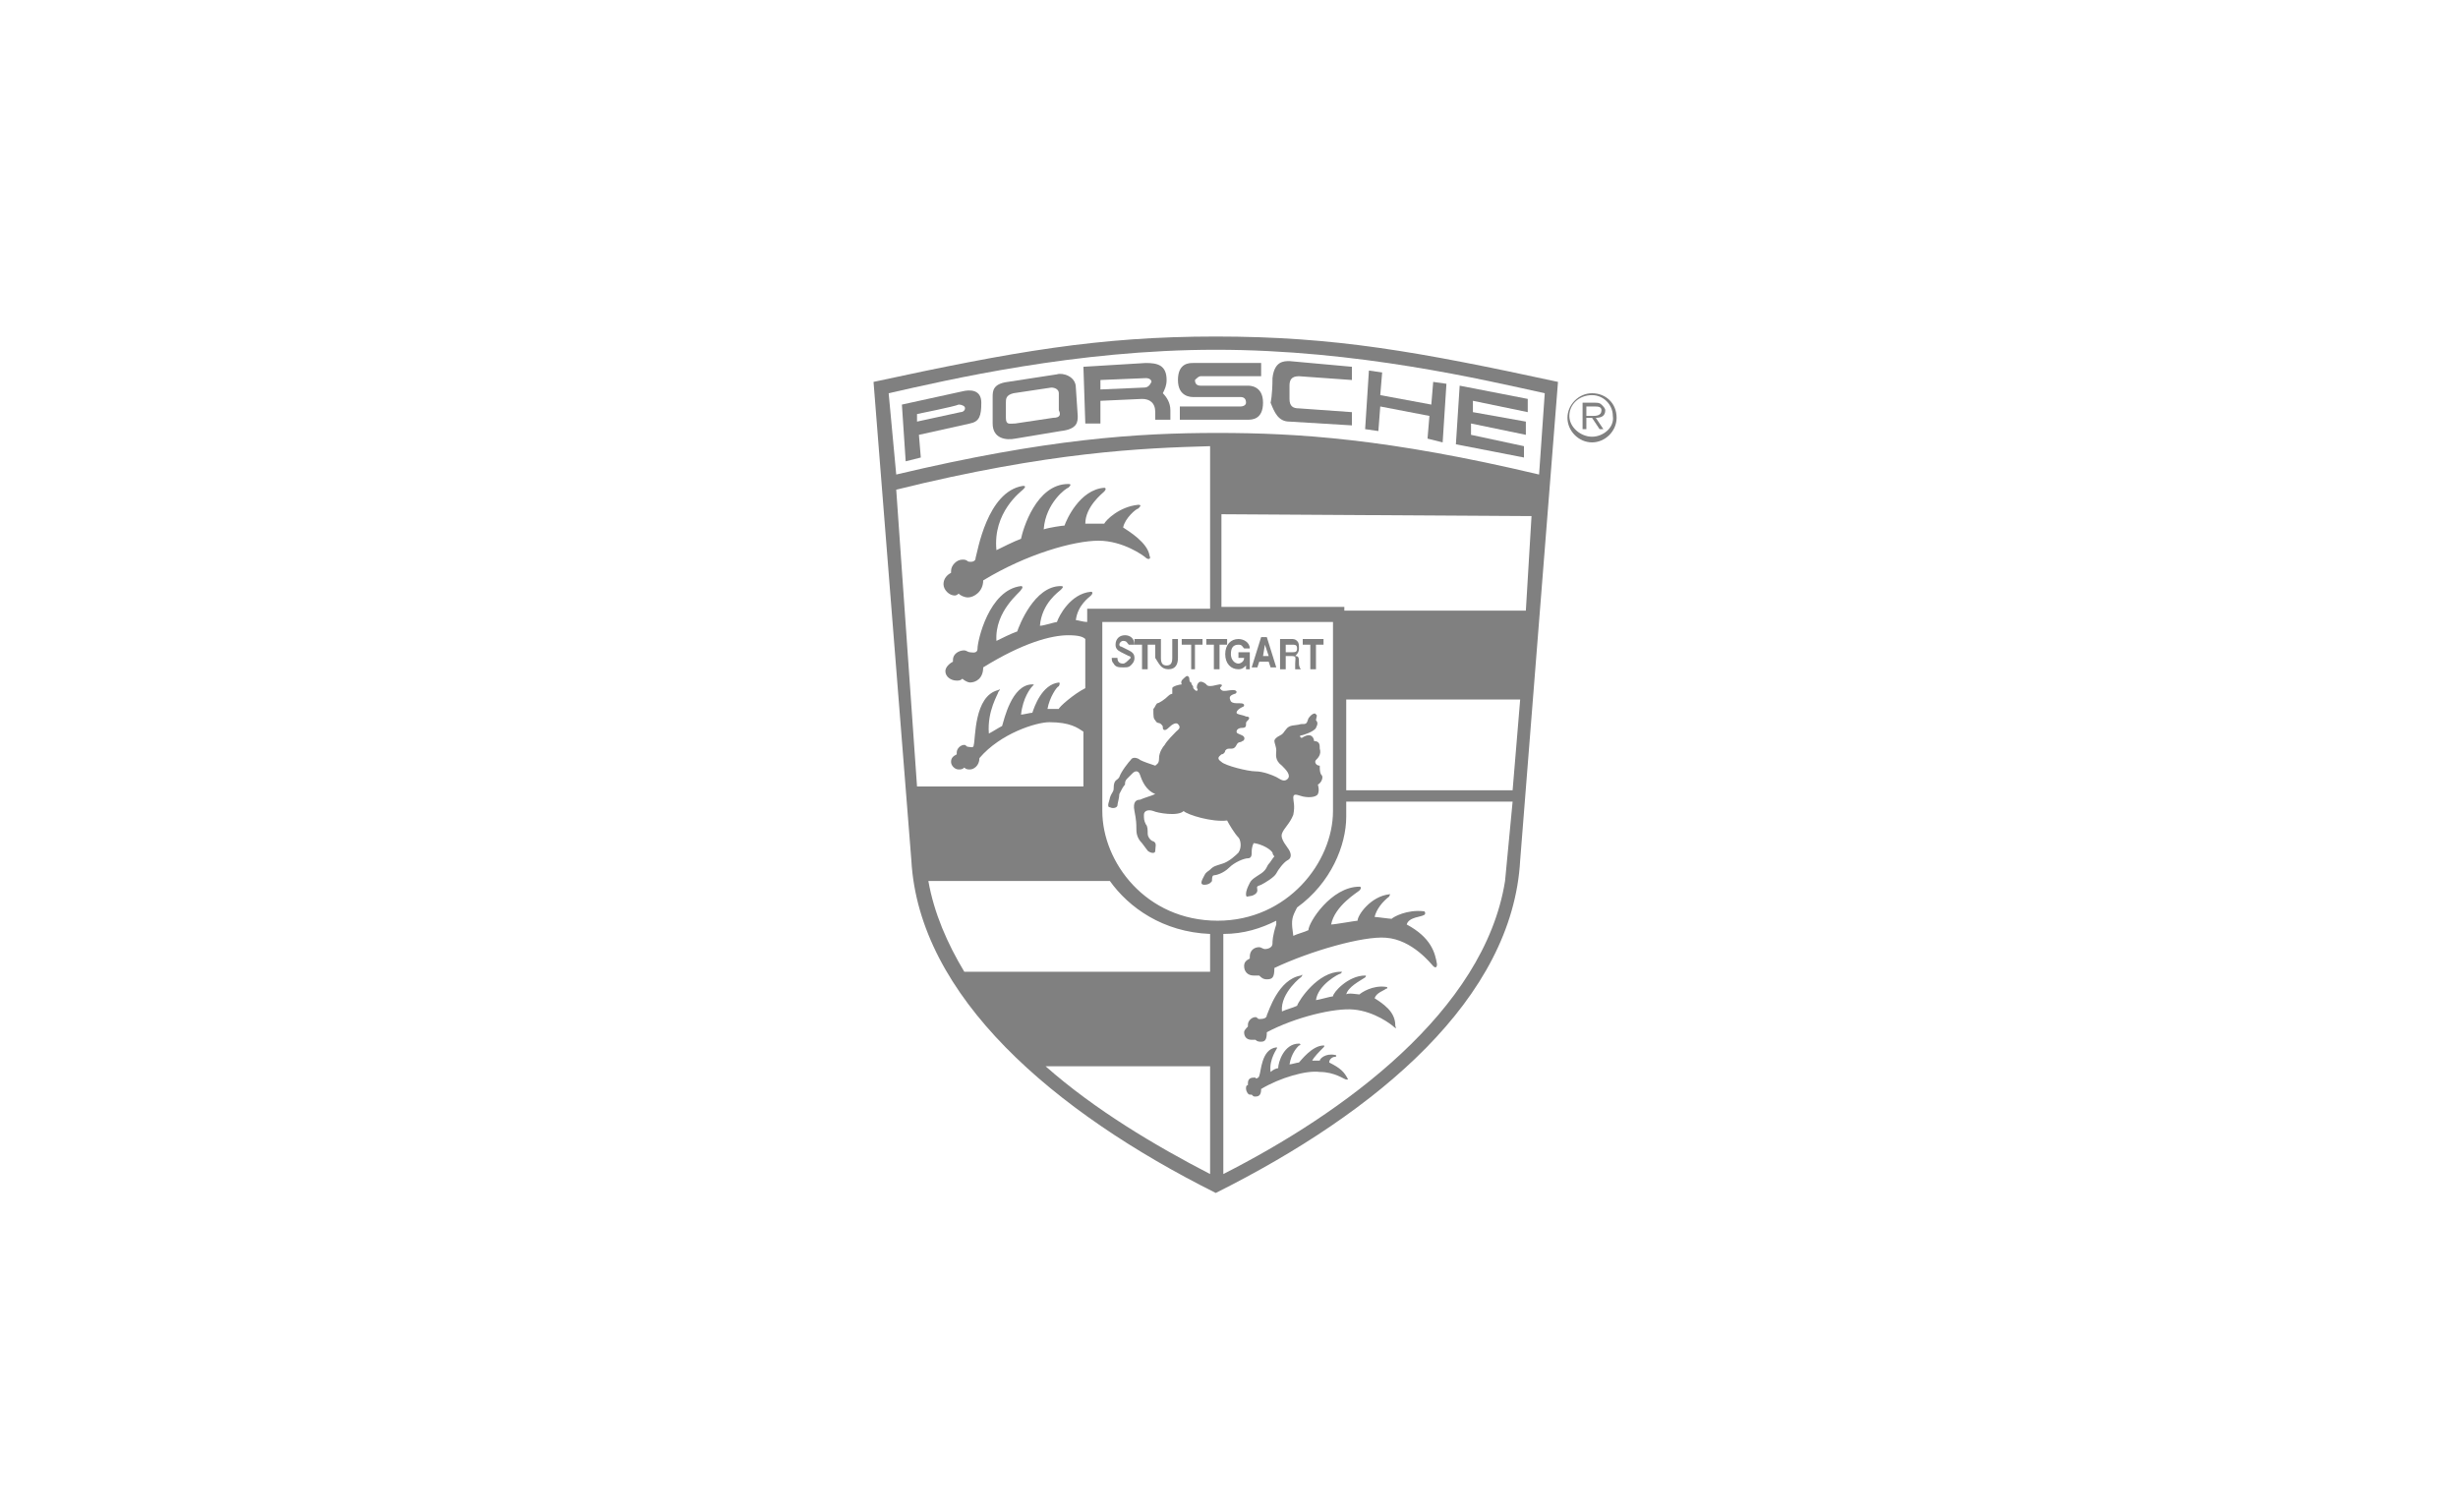 <svg xmlns="http://www.w3.org/2000/svg" xmlns:xlink="http://www.w3.org/1999/xlink" id="Ebene_1" x="0px" y="0px" viewBox="0 0 130 80" style="enable-background:new 0 0 130 80;" xml:space="preserve"><style type="text/css">	.st0{display:none;}	.st1{display:inline;}	.st2{fill-rule:evenodd;clip-rule:evenodd;fill:#808080;}	.st3{display:inline;fill:#808080;}	.st4{fill:#808080;}	.st5{display:none;fill:#808080;}	.st6{fill:#808080;stroke:#E70117;stroke-width:4.017857e-03;stroke-miterlimit:3.864;}	.st7{display:inline;fill:#808080;stroke:#1A3E77;stroke-width:1.601508e-02;}	.st8{display:inline;fill-rule:evenodd;clip-rule:evenodd;fill:#808080;}</style><g id="Ebene_1_00000090265719423810549030000002948674888992441768_" class="st0">	<g class="st1">		<path class="st2" d="M84.2,51.2V40.5h-6.3v10.8L84.2,51.2L84.2,51.2L84.2,51.2L84.2,51.2z M84.2,39.6h-6.3V28.8h6.3V39.6   L84.2,39.6L84.2,39.6L84.2,39.6z M92.3,40.5c0.8,1.2,1.3,2.6,1.3,4c0,3.7-3,6.7-6.7,6.7l0,0h-1.8V40.5H92.3L92.3,40.5L92.3,40.5   L92.3,40.5z M85.1,39.6h6.4l0,0c-0.6-0.5-1.4-1-2.1-1.3c1.6-0.9,2.6-2.6,2.6-4.4c0-2.8-2.3-5.1-5.1-5.1l0,0h-1.8V39.6L85.1,39.6   L85.1,39.6L85.1,39.6z M66.7,51.2h-6.3V40.5h6.3V51.2L66.7,51.2L66.7,51.2L66.7,51.2z M66.7,39.6h-6.3V28.8h6.3V39.6L66.7,39.6   L66.7,39.6L66.7,39.6z M67.6,51.2V40.5h7.2l0,0c0.8,1.2,1.3,2.6,1.3,4c0,3.7-3,6.7-6.7,6.7l0,0H67.6L67.6,51.2L67.6,51.2   L67.6,51.2z M67.6,39.6V28.8h1.8l0,0c2.8,0,5.1,2.3,5.1,5.1c0,1.8-1,3.5-2.6,4.4c0.8,0.3,1.5,0.8,2.1,1.3l0,0H67.6L67.6,39.6   L67.6,39.6L67.6,39.6z M47.1,39.6h-6.7l3.8-10.8h2.9L47.1,39.6L47.1,39.6L47.1,39.6L47.1,39.6z M54.7,39.6l-3.8-10.8H48v10.8H54.7   L54.7,39.6L54.7,39.6L54.7,39.6z M58.8,51.2h-5.6l-1.6-4.5H48v-6.3h7L58.8,51.2L58.8,51.2L58.8,51.2L58.8,51.2z M36.3,51.2H42   l1.6-4.5h3.6v-6.3h-7L36.3,51.2L36.3,51.2L36.3,51.2z"></path>	</g></g><g id="Ebene_2_00000168107093275473992030000001394639263511909276_" class="st0">	<path class="st3" d="M3.1,17.7c0.8,0.1,1.6,0.2,2.4,0.4c3,0.6,5.6,2,7.7,4.2c0.4,0.4,0.7,0.9,1.1,1.4c-0.8,0.4-1.6,0.8-2.3,1.2  c-1,0.5-2,1-3,1.5c-0.3,0.1-0.4,0.1-0.6-0.1c-1.9-2.3-4.5-3-7.4-2.9c-1.3,0.1-2.6,0.5-3.7,1.2c-1.6,1.1-2.6,2.5-2.9,4.5  C-6,30.9-5.8,32.5-5,34c1.3,2.3,3.4,3.4,6,3.6c1.7,0.1,3.4-0.1,4.9-1c0.9-0.5,1.6-1.3,1.9-1.9c-2.2,0-4.4,0-6.6,0  c0-1.8,0-3.6,0-5.4c4.8,0,9.6,0,14.4,0c0,0.8,0.1,1.6,0,2.3c-0.2,2.9-1.3,5.4-3.3,7.5c-1.8,1.9-4.1,3-6.6,3.6  C1.8,43.6-2,43.4-5.6,41.6c-3.7-1.8-6-4.8-6.7-9c-0.6-4,0.3-7.7,3.2-10.7c2.1-2.2,4.7-3.4,7.7-3.9c0.6-0.1,1.2-0.2,1.9-0.3  C1.2,17.7,2.1,17.7,3.1,17.7z"></path>	<path class="st3" d="M142.3,50.4c-0.2,0-0.4,0-0.6,0c-50.9,0-101.8,0-152.6,0c-0.1,0-0.3,0-0.5,0c0-0.9,0-1.7,0-2.6  c0.2,0,0.3,0,0.5,0c50.9,0,101.8,0,152.7,0c0.2,0,0.4,0,0.5,0C142.3,48.7,142.3,49.6,142.3,50.4z"></path>	<path class="st3" d="M86.5,17.7c0.6,0.1,1.2,0.2,1.8,0.3c2.1,0.4,3.8,1.4,5.2,2.8c0.2,0.2,0.3,0.3,0.4,0.4c-1.4,1.5-2.9,3-4.4,4.6  c-0.3-0.3-0.5-0.6-0.8-0.9c-0.9-1-1.9-1.7-3.3-1.6c-0.5,0-1,0.2-1.4,0.4c-0.9,0.5-1,1.5-0.3,2.2c0.5,0.5,1.1,0.8,1.7,1.1  c1.2,0.5,2.4,1,3.6,1.5c1.5,0.6,2.8,1.5,3.8,2.7c1.8,2.5,1.7,6.1-0.4,8.5c-1.5,1.7-3.4,2.8-5.6,3.2c-2.9,0.5-5.7,0.3-8.3-0.9  c-1.4-0.6-2.6-1.6-3.8-2.7c1.6-1.5,3.1-3,4.6-4.4c0.7,0.6,1.4,1.3,2.1,1.8c1.1,0.8,2.3,1.3,3.7,0.9c0.5-0.1,1-0.5,1.4-0.8  c0.7-0.7,0.7-1.8-0.2-2.4c-0.7-0.5-1.5-0.9-2.3-1.3c-1.4-0.7-2.9-1.3-4.3-2.1c-1.8-1-3-2.6-3.4-4.6c-0.5-2.7,0.5-4.9,2.6-6.6  c1.5-1.2,3.2-1.8,5-2c0.1,0,0.3-0.1,0.4-0.1C85.2,17.7,85.9,17.7,86.5,17.7z"></path>	<path class="st3" d="M64.5,17.7c0.8,0.1,1.6,0.3,2.4,0.5c2.1,0.5,3.7,1.7,5.2,3.2c-1.5,1.5-3,2.9-4.5,4.4c-0.4-0.4-0.8-0.9-1.2-1.2  c-0.8-0.8-1.7-1.2-2.9-1.2c-0.6,0-1.1,0.2-1.6,0.6c-0.6,0.5-0.7,1.2-0.2,1.8c0.3,0.4,0.8,0.8,1.2,1c1.2,0.6,2.4,1,3.7,1.6  c1.3,0.5,2.6,1.2,3.6,2.2c2.6,2.5,2.6,7,0,9.7c-1.7,1.8-3.8,2.7-6.2,2.9c-2.2,0.2-4.4,0.1-6.5-0.6c-1.8-0.6-3.3-1.7-4.8-3.1  c1.6-1.5,3.1-3,4.6-4.4c0.6,0.5,1.2,1.1,1.8,1.6c1,0.9,2.2,1.4,3.6,1.3c0.7-0.1,1.3-0.3,1.8-0.9c0.7-0.8,0.7-1.9-0.1-2.6  c-0.7-0.5-1.5-0.9-2.3-1.2c-1.5-0.8-3.1-1.4-4.5-2.3c-1.6-1-2.8-2.4-3.1-4.3c-0.5-2.5,0.3-4.7,2.1-6.4c1.5-1.4,3.4-2.1,5.4-2.3  c0.1,0,0.3-0.1,0.4-0.1C63.1,17.7,63.8,17.7,64.5,17.7z"></path>	<path class="st3" d="M71.3,62.6c-0.1,0-0.2-0.1-0.3-0.1c-1.6-0.4-2.6-1.8-2.4-3.4c0.2-1.7,1.4-2.9,3.1-2.9c0.9,0,1.7,0.1,2.4,0.8  c-0.2,0.2-0.4,0.4-0.6,0.6c-0.6-0.5-1.2-0.7-1.9-0.6c-1.3,0.1-2.2,1.1-2.2,2.4c0,1.3,0.9,2.3,2.1,2.4c0.5,0,1-0.1,1.5-0.2  c0.2,0,0.3-0.2,0.3-0.4c0-0.5,0-0.9,0-1.4c-0.5,0-0.9,0-1.3,0c-0.2-0.7-0.2-0.8,0.5-0.8c0.4,0,0.8,0,1.3,0c0.3,0,0.4,0.1,0.4,0.3  c0,0.8,0,1.6,0,2.4c0,0.1-0.1,0.3-0.3,0.4c-0.5,0.2-1,0.3-1.5,0.4C72.1,62.6,71.7,62.6,71.3,62.6z"></path>	<path class="st3" d="M142,42.7c-0.3,0-0.4,0-0.6,0c-2.4,0-4.8,0-7.2,0c-0.4,0-0.6-0.1-0.8-0.4c-1.9-2.6-3.8-5.2-5.6-7.8  c-0.1-0.1-0.2-0.2-0.3-0.4c0,2.9,0,5.7,0,8.6c-2.2,0-4.4,0-6.7,0c0-8.1,0-16.2,0-24.3c0.1,0,0.2,0,0.3,0c3.1,0,6.1,0,9.2,0  c1.8,0,3.7,0.2,5.4,1c2.5,1.2,3.9,3.1,4.1,5.9c0.2,2.4-0.6,4.4-2.5,6c-0.9,0.7-1.9,1.1-3.1,1.4C136.8,36,139.3,39.3,142,42.7z   M127.5,28.5c0.9,0,1.8,0,2.7,0c0.4,0,0.9-0.1,1.3-0.3c0.9-0.4,1.4-1.1,1.4-2c0.1-0.9-0.3-1.7-1.2-2.1c-1.3-0.7-2.8-0.5-4.3-0.5  C127.5,25.2,127.5,26.9,127.5,28.5z"></path>	<path class="st3" d="M105.3,33.1c0,1.3,0,2.6,0,3.9c3.1,0,6.2,0,9.3,0c0,0.2,0,0.3,0,0.5c0,1.6,0,3.2,0,4.8c0,0.4-0.1,0.5-0.5,0.5  c-5.1,0-10.1,0-15.2,0c-0.2,0-0.3,0-0.5,0c0-8.1,0-16.2,0-24.3c5.4,0,10.8,0,16.2,0c0,1.8,0,3.7,0,5.6c-3.1,0-6.2,0-9.3,0  c0,1.2,0,2.3,0,3.5c3,0,6,0,9.1,0c0,1.9,0,3.7,0,5.6C111.3,33.1,108.3,33.1,105.3,33.1z"></path>	<path class="st3" d="M32.8,18.4c5.4,0,10.8,0,16.2,0c0,1.9,0,3.7,0,5.6c-3.1,0-6.2,0-9.3,0c0,1.2,0,2.3,0,3.5c3,0,6,0,9.1,0  c0,1.9,0,3.7,0,5.6c-3,0-6,0-9.1,0c0,1.3,0,2.6,0,3.9c3.1,0,6.1,0,9.3,0c0,1.9,0,3.8,0,5.7c-0.1,0-0.3,0-0.4,0  c-5.1,0-10.2,0-15.3,0c-0.4,0-0.5-0.1-0.5-0.5c0-7.8,0-15.6,0-23.5C32.8,18.7,32.8,18.6,32.8,18.4z"></path>	<path class="st3" d="M19.9,18.4c2.3,0,4.5,0,6.8,0c0,8.1,0,16.2,0,24.3c-2.3,0-4.5,0-6.8,0C19.9,34.6,19.9,26.5,19.9,18.4z"></path>	<path class="st3" d="M107.9,56.3c0,2.1,0,4,0,6.1c-0.3,0-0.5,0-0.8,0c0-1.6,0-3.1,0-4.7H107c-0.1,0.2-0.2,0.4-0.2,0.5  c-0.5,1.3-1.1,2.6-1.6,3.9c-0.1,0.2-0.2,0.3-0.4,0.3c-0.3,0-0.3-0.2-0.4-0.3c-0.5-1.3-1.1-2.6-1.7-4c-0.1-0.2-0.1-0.3-0.3-0.4  c0,1.6,0,3.1,0,4.7c-0.3,0-0.5,0-0.8,0c0-2,0-4,0-6.1c0.4,0,0.7,0,1.1,0c0.1,0,0.2,0.2,0.3,0.3c0.5,1.2,1.1,2.5,1.6,3.7  c0.1,0.2,0.1,0.3,0.3,0.6c0.1-0.2,0.1-0.3,0.2-0.4c0.5-1.3,1.1-2.5,1.6-3.8c0.1-0.4,0.3-0.5,0.7-0.5  C107.4,56.3,107.6,56.3,107.9,56.3z"></path>	<path class="st3" d="M-10.5,57.6c0,1.6,0,3.1,0,4.7c-0.3,0-0.5,0-0.8,0c0-2,0-4,0-6.1c0.4,0,0.7,0,1,0c0.1,0,0.3,0.2,0.3,0.3  c0.5,1.2,1.1,2.4,1.6,3.7c0.1,0.2,0.2,0.3,0.3,0.6c0.3-0.7,0.5-1.3,0.8-1.9c0.3-0.8,0.7-1.5,1-2.3c0.1-0.4,0.3-0.5,0.7-0.5  c0.2,0,0.5,0,0.7,0c0,2,0,4,0,6.1c-0.3,0-0.5,0-0.8,0c0-1.6,0-3.2,0-4.8h-0.1c-0.3,0.6-0.5,1.2-0.8,1.9c-0.4,0.9-0.7,1.8-1.1,2.6  c-0.1,0.2-0.2,0.3-0.4,0.3c-0.3,0-0.3-0.1-0.4-0.3c-0.6-1.4-1.1-2.7-1.7-4.1c-0.1-0.1-0.1-0.3-0.2-0.4  C-10.4,57.6-10.5,57.6-10.5,57.6z"></path>	<path class="st3" d="M54.1,61.3c0-1.7,0-3.3,0-5c0.3,0,0.5,0,0.8,0c0,2,0,4,0,6c-0.7,0.1-1.1,0.1-1.5-0.6c-0.9-1.4-1.8-2.7-2.7-4  c-0.1-0.1-0.1-0.2-0.2-0.3c0,1.7,0,3.3,0,4.9c-0.3,0-0.6,0-0.9,0c0-2,0-4,0-6.1c0.3,0,0.6,0,1,0c0.1,0,0.3,0.2,0.3,0.3  c1,1.4,1.9,2.8,2.8,4.2C53.8,60.9,53.9,61,54.1,61.3z"></path>	<path class="st3" d="M131,62.4c-0.2,0-0.4,0-0.6,0c-0.3,0-0.6-0.1-0.7-0.4c-1-1.4-1.9-2.8-2.9-4.2c-0.1-0.1-0.1-0.2-0.2-0.3  c0,1.7,0,3.3,0,4.9c-0.3,0-0.6,0-0.9,0c0-2,0-4,0-6.1c0.3,0,0.6,0,0.9,0c0.1,0,0.3,0.2,0.4,0.3c0.9,1.4,1.9,2.8,2.8,4.1  c0.1,0.2,0.2,0.3,0.4,0.4c0-1.6,0-3.2,0-4.8c0.3,0,0.5,0,0.8,0C131,58.3,131,60.3,131,62.4z"></path>	<path class="st3" d="M12.7,56.3c1,0,2-0.1,2.9,0c1.5,0.2,2.5,1.4,2.5,2.9s-1,2.8-2.4,3c-1,0.1-1.9,0.1-2.9,0.2  C12.7,60.4,12.7,58.4,12.7,56.3z M13.5,57c0,1.6,0,3.1,0,4.6c0.6,0,1.1,0.1,1.6,0c1.2-0.1,2-1,2-2c0.1-1.2-0.6-2.2-1.7-2.4  C14.9,57,14.2,57.1,13.5,57z"></path>	<path class="st3" d="M93.8,59.6c0.6,0.9,1.1,1.8,1.7,2.7c-0.7,0.2-1,0.1-1.3-0.4s-0.6-1.1-0.9-1.6c-0.4-0.6-0.5-0.7-1.3-0.5  c0,0.8,0,1.7,0,2.6c-0.3,0-0.5,0-0.8,0c0-2,0-4,0-6c1,0,1.9-0.1,2.8,0c0.8,0.1,1.3,0.7,1.3,1.5C95.3,58.8,94.9,59.3,93.8,59.6z   M92,58.9c0.6,0,1.1,0,1.6,0c0.5-0.1,0.8-0.4,0.8-0.9s-0.2-0.8-0.8-0.9C93.1,57,92.5,57,91.9,57C92,57.7,92,58.3,92,58.9z"></path>	<path class="st3" d="M25.2,61.6c1.1,0,2.2,0,3.2,0c0,0.3,0,0.5,0,0.7c-1.3,0-2.7,0-4.1,0c0-2,0-4,0-6c1.3,0,2.6,0,3.9,0  c0.2,0.7,0.1,0.7-0.5,0.7c-0.7,0-1.5,0-2.2,0c-0.3,0-0.4,0.1-0.4,0.4c0,0.5,0,0.9,0,1.4c1,0,1.9,0,2.9,0c0,0.3,0,0.5,0,0.8  c-1,0-1.9,0-2.9,0C25.2,60.3,25.2,60.9,25.2,61.6z"></path>	<path class="st3" d="M81.7,57c0,0.6,0,1.2,0,1.8c1,0,1.9,0,2.9,0c0,0.3,0,0.5,0,0.8c-1,0-1.9,0-2.9,0c0,0.7,0,1.3,0,2  c0.9,0,1.8,0,2.7,0c0.7,0,0.7,0,0.6,0.7c-1.3,0-2.7,0-4.1,0c0-2,0-4,0-6c1.3,0,2.6,0,3.9,0c0,0.2,0,0.4,0,0.7  C83.8,57,82.8,57,81.7,57z"></path>	<path class="st3" d="M7,62.3C6.9,62.4,6.9,62.4,7,62.3c-0.9,0.1-0.9,0.1-1.2-0.7s-0.3-0.8-1.1-0.8c-0.6,0-1.2,0-1.8,0  c-0.3,0-0.4,0.1-0.5,0.3c0,0.2-0.1,0.3-0.2,0.4c-0.3,0.8-0.3,0.8-1.3,0.7c0.2-0.6,0.5-1.1,0.7-1.6c0.6-1.4,1.2-2.7,1.8-4.1  c0.1-0.3,0.3-0.3,0.5-0.3s0.4,0,0.5,0.3c0.8,1.9,1.6,3.7,2.4,5.6C6.9,62.2,6.9,62.3,7,62.3z M5.1,60.2c-0.4-0.9-0.8-1.8-1.2-2.8  c-0.4,1-0.8,1.9-1.2,2.8C3.6,60.2,4.3,60.2,5.1,60.2z"></path>	<path class="st3" d="M113.7,62.3c0.5-1.1,1-2.1,1.4-3.2c0.4-0.9,0.7-1.7,1.2-2.6c0.1-0.1,0.3-0.2,0.5-0.3c0.2,0,0.4,0,0.5,0.2  c0.8,1.9,1.6,3.8,2.4,5.6c0,0.1,0,0.1,0,0.2c0,0,0,0-0.1,0c-0.8,0.1-0.8,0.1-1.2-0.7c-0.3-0.8-0.3-0.8-1.2-0.8c-0.6,0-1.2,0-1.8,0  c-0.2,0-0.4,0.1-0.5,0.3s-0.1,0.4-0.2,0.5C114.6,62.5,114.6,62.5,113.7,62.3z M117.9,60.2c-0.4-0.9-0.7-1.8-1.2-2.8  c-0.4,1-0.8,1.9-1.2,2.8C116.4,60.2,117.1,60.2,117.9,60.2z"></path>	<path class="st3" d="M136.8,56.4c0.9-0.2,1-0.1,1.4,0.5c0.4,0.7,0.8,1.3,1.3,2c0.5-0.7,0.9-1.4,1.3-2c0.3-0.6,0.8-0.7,1.4-0.6  c-0.3,0.5-0.6,1-1,1.5c-1,1.2-1.5,2.6-1.3,4.1c0,0.1,0,0.2,0,0.4c-0.2,0-0.3,0-0.4,0c-0.1,0-0.3,0-0.5,0c0-0.6,0-1.2,0-1.8  s-0.1-1-0.5-1.5C138,58.2,137.4,57.3,136.8,56.4z"></path>	<path class="st3" d="M42.9,62.4c-0.3,0-0.5,0-0.8,0c0-2,0-4,0-6.1c0.3,0,0.5,0,0.8,0C42.9,58.3,42.9,60.3,42.9,62.4z"></path></g><g id="Ebene_3" class="st0">	<g class="st1">		<path class="st4" d="M-0.9,39.6C0.8,38.8,2,36.7,2,34.5c0-3.2-2.5-5.8-6.1-5.8c-0.1,0-19.1,0-19.1,0v4.9H-7c1.1,0,1.9,0.9,1.9,1.9   S-6,37.4-7,37.4h-16.2v13.7c0,0,19.8,0,19.9,0c3.5,0,6.1-2.7,6.1-6.1C2.8,42.7,1.2,40.4-0.9,39.6z M-6.3,46.6h-0.8h-9.4v-4.2   c0,0,9.9,0,10,0s0.3,0,0.4,0c1,0.1,1.8,1,1.8,2.1C-4.4,45.6-5.2,46.5-6.3,46.6z"></path>		<polygon class="st4" points="15.8,28.7 5.4,51.3 12.4,51.3 19.7,34.2 24.9,46.3 19.7,46.3 19.7,51.3 34.1,51.3 23.7,28.7   "></polygon>		<polygon class="st4" points="38.7,28.7 38.7,51.3 55.3,51.3 55.3,46.2 45.3,46.2 45.3,28.7   "></polygon>		<polygon class="st4" points="61,28.7 61,51.3 77.7,51.3 77.7,46.2 67.6,46.2 67.6,28.7   "></polygon>		<g>			<path class="st4" d="M82.4,28.7v17.4c0,2.9,2.4,5.1,5.4,5.1h11.8c3,0,5.4-2.2,5.4-5.1V28.7h-6.6v16.6c0,0.5-0.4,0.8-0.8,0.8h-7.8    c-0.5,0-0.8-0.4-0.8-0.8V28.7H82.4z"></path>		</g>		<polygon class="st4" points="111.5,38.5 111.5,51.3 118.1,51.3 118.1,43.3 128.2,43.3 128.2,38.5   "></polygon>		<rect x="111.5" y="28.7" class="st4" width="18.1" height="5.1"></rect>		<polygon class="st4" points="134.9,38.5 134.9,51.3 141.5,51.3 141.5,43.3 151.9,43.3 151.9,38.5   "></polygon>		<rect x="134.9" y="28.7" class="st4" width="18.1" height="5.1"></rect>	</g></g><g id="Ebene_4" class="st0">	<g id="g6" class="st1">		<path id="path8" class="st2" d="M-2.8,39.7c2.5-0.7,3.4-2.6,3.3-5.5c-0.3-3.8-2.6-5.3-6-5.5h-21.6L-27.2,51h22.7   c4.5-0.3,5.7-2.7,5.8-5.8C1.5,42,0.1,40.1-2.8,39.7z M-20.2,34.1c4,0,8,0,12,0c2.1-0.3,2.6,3.3,0,3.4h-12.1L-20.2,34.1z    M-7.5,45.5l-12.8,0.2v-3.6h12.7C-5.5,41.9-5.3,45.4-7.5,45.5z M10.3,28.7H3.4v22.2h7L10.3,28.7z M39.2,45.5H22.8l16-11.5   l-0.1-5.2H13.1v5.3h15.5l-16,11.5l0.1,5.2L39.2,51V45.5z M48.5,45.4l-0.1-3.5h16.5v-4.6l-16.3,0.1v-3.5l17.3-0.1v-5H41.6L41.5,51   h24.7l0.1-5.5L48.5,45.4z M91.6,42.1c2.2-0.6,3.4-1.8,3.6-3.7c0-1.6,0-3.2,0-4.9c-0.4-2.8-1.9-4.5-5.1-4.8H68.3L68.2,51h6.9v-6.1   h11.1c1.4,0.1,2.1,0.9,2.1,2.3V51h6.9v-5C95.1,43.6,93.9,42.3,91.6,42.1z M87.1,39.4h-12v-5.3c3.9,0,7.9,0,11.8,0   C89.3,34.4,89.7,39,87.1,39.4z M123.1,39.5c2.3-0.5,3.2-2.4,3.3-5.3c-0.3-4-2.6-5.4-6.1-5.5H98.6V51h21.9c4.5-0.1,6.8-2,6.6-5.9   C127.4,42,126.1,40.1,123.1,39.5z M105.6,34c4.1,0,8.2,0,12.3,0c1.9-0.1,2.2,3.1,0,3.4h-12.3V34z M118.4,45.5h-12.8v-3.6   c4.2,0,8.4,0,12.6,0C121,42.3,120.5,45.4,118.4,45.5z M153.9,28.7h-22.5c-1.4,0.3-2.5,1-2.9,2.6c0,6.6,0,13.1,0.1,19.6h6.8v-4.8   h14.5v4.8h7l0.1-19.5C156.6,29.6,155.5,28.7,153.9,28.7z M135.3,40.7c0-1.4,0-2.9,0-4.3c0-1.1,0.7-1.6,1.9-1.7h10.3   c1.3-0.1,2.1,0.5,2.3,1.8v4.2H135.3z"></path>	</g></g><g id="Ebene_5" class="st0">	<g class="st1">		<g>			<g>				<path class="st4" d="M56.4,41.9c0,0,2.5-0.9,2.5-3.7c0-3.4-2.4-5-5.6-5h-8.6v18.2H54c2.9,0,5.7-2,5.7-5.1     C59.7,42.7,56.4,41.9,56.4,41.9z M49.2,36.9h3.3c1,0,1.7,0.7,1.7,1.7c0,0.8-0.6,1.7-1.8,1.7h-3.3L49.2,36.9L49.2,36.9z      M52.5,47.6h-3.3V44h3.2c1.6,0,2.4,0.7,2.4,1.8C54.8,47.1,53.9,47.6,52.5,47.6z"></path>				<path class="st4" d="M69.5,32.7c-5.3,0-8.4,4.2-8.4,9.5c0,5.4,3.1,9.5,8.4,9.5s8.4-4.2,8.4-9.5S74.8,32.7,69.5,32.7z M69.5,47.4     c-2.6,0-3.9-2.3-3.9-5.2s1.3-5.2,3.9-5.2s3.9,2.3,3.9,5.2C73.4,45.1,72.1,47.4,69.5,47.4z"></path>				<path class="st4" d="M87.6,40.3L87,40.2c-1.5-0.3-2.8-0.7-2.8-1.8c0-1.2,1.2-1.7,2.2-1.7c1.5,0,2.9,0.7,3.7,1.7l2.8-2.8     c-1.3-1.5-3.4-2.9-6.6-2.9c-3.8,0-6.7,2.1-6.7,5.7c0,3.3,2.3,4.9,5.2,5.5l0.6,0.1c2.4,0.5,3.3,0.9,3.3,2s-1,1.8-2.5,1.8     c-1.8,0-3.4-0.8-4.6-2.3l-2.9,2.9c1.6,1.9,3.6,3.4,7.6,3.4c3.4,0,7-1.9,7-5.9C93.4,41.6,90.2,40.8,87.6,40.3z"></path>				<path class="st4" d="M103.5,47.4c-2,0-4.1-1.7-4.1-5.3c0-3.2,1.9-5,4-5c1.6,0,2.6,0.7,3.3,2l3.7-2.4c-1.8-2.8-4-4-7-4     c-5.5,0-8.5,4.3-8.5,9.4c0,5.4,3.3,9.7,8.4,9.7c3.6,0,5.3-1.3,7.2-4l-3.7-2.5C106.1,46.6,105.2,47.4,103.5,47.4z"></path>				<polygon class="st4" points="122.6,33.1 122.6,39.8 117.1,39.8 117.1,33.1 112.3,33.1 112.3,51.3 117.1,51.3 117.1,44.1      122.6,44.1 122.6,51.3 127.4,51.3 127.4,33.1     "></polygon>			</g>		</g>		<g id="_x38_7_x2F_87_x2F_87__x7C__0_x2F_0_x2F_0">			<g>				<path class="st4" d="M17.1,28.4c-7.6,0-13.8,6.2-13.8,13.8S9.5,56,17.1,56s13.8-6.2,13.8-13.8S24.8,28.4,17.1,28.4z M17.1,54.8     c-6.9,0-12.5-5.6-12.5-12.5s5.6-12.5,12.5-12.5s12.5,5.6,12.5,12.5S24,54.8,17.1,54.8z"></path>				<path class="st4" d="M22.8,33.6h-0.9v4.7h-9.5v-4.7h-1c-2.8,1.9-4.6,5-4.6,8.6s1.9,6.8,4.6,8.6h1v-4.7h9.5v4.7h0.9     c2.8-1.9,4.6-5,4.6-8.6C27.5,38.6,25.6,35.5,22.8,33.6z M11.1,49c-1.9-1.7-3-4.1-3-6.8s1.1-5.1,3-6.8V49z M21.9,44.8h-9.5v-5.2     h9.5C21.9,39.7,21.9,44.8,21.9,44.8z M23.2,49v-2.9l0,0v-7.8l0,0v-2.9c1.9,1.7,3,4.1,3,6.7C26.2,44.9,25.1,47.3,23.2,49z"></path>			</g>		</g>	</g></g><g id="Ebene_7" class="st0">	<path id="SCHENKER" class="st3" d="M146.8,45.1c-0.4-0.8-0.9-1.2-1.4-1.6c2.1-0.7,3-1.9,3-4.1c0-3.3-1.9-4.9-5.9-4.9h-6.1V51h4.1  c0,0,0-6.2,0-6.5c0.2,0,0.5,0,0.5,0c0.9,0,1.2,0.3,2,1.5l2.8,5h4.4L146.8,45.1z M140.4,37.8c0.3,0,1.9,0,1.9,0  c1.6,0,2.1,0.5,2.1,1.9s-0.6,2-2.1,2c0,0-1.6,0-1.9,0V37.8 M126.3,47.7v-3.5c0.3,0,5.4,0,5.4,0V41c0,0-5.1,0-5.4,0v-3.2  c0.3,0,6.9,0,6.9,0v-3.3h-10.9V51h11.3l0.3-3.3C133.8,47.7,126.6,47.7,126.3,47.7 M113.9,42.4c0.2-0.2,6-7.8,6-7.8h-4.2  c0,0-4.7,6.3-5.2,7.1c0-0.9,0-7.1,0-7.1h-4.1v16.5h4.1c0,0,0-6.1,0-7c0.5,0.7,5.1,7,5.1,7h4.8C120.3,51.1,114,42.6,113.9,42.4   M99.4,34.6c0,0,0,8.1,0,9c-0.5-0.7-6.6-9-6.6-9h-3.4v16.5h3.5c0,0,0-9.1,0-10c0.5,0.7,7.3,10,7.3,10h2.7V34.6H99.4 M79.3,47.7  v-3.5c0.3,0,5.4,0,5.4,0V41c0,0-5.1,0-5.4,0v-3.2c0.3,0,6.9,0,6.9,0v-3.3H75.3V51h11.3l0.3-3.3C86.8,47.7,79.7,47.7,79.3,47.7   M67.8,34.6c0,0,0,6.1,0,6.4h-5.6c0-0.3,0-6.4,0-6.4h-4.1v16.5h4.1c0,0,0-6.5,0-6.8h5.6c0,0.3,0,6.8,0,6.8h4.1V34.6H67.8   M55.1,47.4c-1.5,0.6-2.5,0.8-3.8,0.8c-2.6,0-3.7-1.5-3.7-5.3c0-3.9,1-5.4,3.7-5.4c1.2,0,2.3,0.2,3.6,0.8l0.2,0.1V35H55  c-1.2-0.5-2.5-0.7-3.9-0.7c-2.2,0-4.1,0.6-5.4,1.9c-1.7,1.5-2.5,3.7-2.5,6.8c0,2.7,0.5,4.6,1.7,6c1.3,1.6,3.4,2.5,6.1,2.5  c1.5,0,2.9-0.3,4.1-0.9h0.1L55.1,47.4L55.1,47.4 M37.7,41.2l-0.3-0.1c-1.6-0.7-1.7-0.8-2.1-1c-0.5-0.4-0.7-0.7-0.7-1.2  c0-0.9,0.7-1.4,2.2-1.4c1.3,0,2.2,0.2,3.7,0.9l0.2,0.1V35h-0.1c-1.4-0.5-2.6-0.8-3.9-0.8c-3.6,0-5.7,1.8-5.7,5c0,2.4,1,3.8,3.7,4.9  c2.8,1.2,3.1,1.5,3.1,2.4c0,1.1-0.8,1.6-2.5,1.6c-1.4,0-2.5-0.3-4.2-1.1l-0.2-0.1v3.5H31c1.5,0.7,2.8,1,4.6,1c4,0,6.2-1.8,6.2-5.2  C41.6,43.8,40.6,42.5,37.7,41.2"></path>	<path id="DB" class="st3" d="M-7.5,51.1h-6.8V31.6h6.8c4.8,0,7.4,3.2,7.4,9.7C-0.1,46.9-1.9,51.1-7.5,51.1z M-4.6,41.7  c0-3.9-0.4-7-4.4-7h-0.9V48h1.6C-5.9,47.9-4.6,46-4.6,41.7 M9.1,51.1H1.9V31.6h7.6c3.6,0,5.5,1.5,5.5,5.2c0,1.9-1.5,3.2-3.1,4.1  c2.3,0.7,3.8,2.1,3.8,4.6C15.6,49.4,12.4,51.1,9.1,51.1z M6.3,39.3h1.5c1.5,0,2.5-0.7,2.5-2.3c0-1.8-1.4-2.3-2.8-2.3H6.3V39.3z   M10.9,45.4c0-2-1.2-2.4-3-2.4H6.3v5h1.6C9.5,47.9,10.9,47.4,10.9,45.4 M16.6,26.5h-32.5c-2.2,0-4.1,1.8-4.1,4.2V52  c0,2.4,1.8,4.3,4.1,4.3h32.5c2.2,0,4-1.9,4-4.3V30.7C20.7,28.3,18.8,26.5,16.6,26.5z M17.7,52c0,0.7-0.4,1.2-1.1,1.2h-32.5  c-0.6,0-1.1-0.5-1.1-1.2V30.7c0-0.7,0.5-1.2,1.1-1.2h32.5c0.6,0,1.1,0.5,1.1,1.2L17.7,52"></path></g><g id="Ebene_8" class="st0">	<g id="g6_1_" class="st1">		<path id="path8_1_" class="st4" d="M-18.7,51.2c-0.4,0-0.7-0.3-0.7-0.7V29.6c0-0.4,0.3-0.7,0.7-0.7H1.7c0.4,0,0.7,0.3,0.7,0.7v3   c0,0.4-0.3,0.7-0.7,0.7h-14.6c-0.4,0-0.7,0.3-0.7,0.7s0,3,0,3c0,0.4,0.3,0.7,0.7,0.7c0.4,0,13.1,0,13.1,0c0.4,0,0.7,0.3,0.7,0.7v3   c0,0.4-0.3,0.7-0.7,0.7s-13.1,0-13.1,0c-0.4,0-0.7,0.3-0.7,0.7s0,7.4,0,7.4c0,0.4-0.3,0.7-0.7,0.7C-14.4,51.2-18.3,51.2-18.7,51.2   L-18.7,51.2z"></path>		<path id="path10" class="st4" d="M129.3,28.8c-0.4,0-0.7,0.3-0.7,0.7v20.9c0,0.4,0.3,0.7,0.7,0.7h20.4c0.4,0,0.7-0.3,0.7-0.7v-3   c0-0.4-0.3-0.7-0.7-0.7h-14.6c-0.4,0-0.7-0.3-0.7-0.7s0-16.5,0-16.5s0-0.7-0.7-0.7C133.7,28.8,129.7,28.8,129.3,28.8L129.3,28.8z"></path>		<path id="path12" class="st4" d="M3.8,29.6c0-0.4,0.3-0.7,0.7-0.7h21.8c0.4,0,0.7,0.3,0.7,0.7v3c0,0.4-0.3,0.7-0.7,0.7h-16   c-0.4,0-0.7,0.3-0.7,0.7v3c0,0.4,0.3,0.7,0.7,0.7H25c0.4,0,0.7,0.3,0.7,0.7v3c0,0.4-0.3,0.7-0.7,0.7H10.4c-0.4,0-0.7,0.3-0.7,0.7   v3c0,0.4,0.3,0.7,0.7,0.7h16c0.4,0,0.7,0.3,0.7,0.7v3c0,0.4-0.3,0.7-0.7,0.7H4.6c-0.4,0-0.7-0.3-0.7-0.7C3.8,50.5,3.8,30,3.8,29.6   L3.8,29.6z"></path>		<path id="path14" class="st4" d="M28.6,37.8c0,2.5,2,4.5,4.4,4.5h11.7c0.8,0,1.5,0.7,1.5,1.5v1.5c0,0.8-0.7,1.5-1.5,1.5   c0,0-9.1,0-9.5,0s-0.7-0.3-0.7-0.7s-0.3-0.7-0.7-0.7h-4.4c-0.4,0-0.7,0.3-0.7,0.7v0.7c0,2.5,2,4.5,4.4,4.5h14.6   c2.4,0,4.4-2,4.4-4.5v-4.5c0-2.5-2-4.5-4.4-4.5H35.9c-0.8,0-1.5-0.7-1.5-1.5v-1.5c0-0.8,0.7-1.5,1.5-1.5h9.5   c0.4,0,0.7,0.3,0.7,0.7s0.3,0.7,0.7,0.7c0,0,4,0,4.4,0s0.7-0.3,0.7-0.7v-0.7c0-2.5-2-4.5-4.4-4.5H33c-2.4,0-4.4,2-4.4,4.5V37.8   L28.6,37.8z"></path>		<path id="path16" class="st4" d="M53.4,29.6c0-0.4,0.3-0.7,0.7-0.7h21.8c0.4,0,0.7,0.3,0.7,0.7v3c0,0.4-0.3,0.7-0.7,0.7h-7.3   c-0.4,0-0.7,0.3-0.7,0.7v16.4c0,0.4-0.3,0.7-0.7,0.7h-4.4c-0.4,0-0.7-0.3-0.7-0.7V34.1c0-0.4-0.3-0.7-0.7-0.7h-7.3   c-0.4,0-0.7-0.3-0.7-0.7V29.6L53.4,29.6z"></path>		<path id="path18" class="st4" d="M82.5,51.2c-2.4,0-4.4-2-4.4-4.5V33.3c0-2.5,2-4.5,4.4-4.5h14.6c2.4,0,4.4,2,4.4,4.5v13.4   c0,2.5-2,4.5-4.4,4.5L82.5,51.2L82.5,51.2z M85.4,46.7h8.7c0.8,0,1.5-0.7,1.5-1.5V34.8c0-0.8-0.7-1.5-1.5-1.5h-8.7   c-0.8,0-1.5,0.7-1.5,1.5v10.4C84,46.1,84.6,46.7,85.4,46.7L85.4,46.7z"></path>		<path id="path20" class="st4" d="M107.8,51.3c-2.4,0-4.4-2-4.4-4.5V33.4c0-2.5,2-4.5,4.4-4.5h14.6c2.4,0,4.4,2,4.4,4.5v13.4   c0,2.5-2,4.5-4.4,4.5L107.8,51.3L107.8,51.3z M110.7,46.8h8.7c0.8,0,1.5-0.7,1.5-1.5V34.9c0-0.8-0.7-1.5-1.5-1.5h-8.7   c-0.8,0-1.5,0.7-1.5,1.5v10.4C109.3,46.1,109.9,46.8,110.7,46.8L110.7,46.8z"></path>	</g></g><g id="Ebene_9" class="st0">	<g class="st1">		<path class="st4" d="M0.4,28.9c1.5,0,2.9,0,4.4,0c0.4,0,0.5,0.1,0.5,0.5c0,0.9,0,0.9-0.9,0.9c-0.6,0-1.2,0-1.7,0   c-0.4,0-0.5,0.1-0.5,0.5s0,0.8,0,1.1c0,0.4,0.1,0.5,0.5,0.5c0.7,0,1.4,0,2.1,0c0.3,0,0.4,0.1,0.4,0.4c0,1,0,1-1,1   c-0.5,0-1,0-1.5,0c-0.4,0-0.6,0.1-0.6,0.5c0,1,0,1.9,0,2.9c0,0.4-0.1,0.5-0.5,0.4c-0.4,0-0.9,0-1.3,0C0.4,34.8,0.4,31.8,0.4,28.9z   "></path>		<path class="st4" d="M129.5,49.8c-0.4,1-1.2,1.3-2.1,1.2c-0.7-0.1-0.8-0.2-0.7-0.9c0.3,0.1,0.5,0.2,0.8,0.2c0.4,0.1,0.8,0,0.9-0.4   c0.1-0.4-0.2-0.6-0.5-0.8s-0.6-0.3-0.9-0.5c-0.4-0.3-0.6-0.7-0.5-1.2s0.4-0.8,0.9-1c0.4-0.1,0.9-0.1,1.3,0   c0.3,0.1,0.3,0.2,0.3,0.4c0,0.3,0,0.4-0.4,0.3c-0.2-0.1-0.5-0.2-0.8-0.1c-0.2,0.1-0.4,0.2-0.5,0.4c-0.1,0.3,0.1,0.5,0.3,0.6   c0.1,0.1,0.3,0.2,0.4,0.2c0.6,0.2,1,0.6,1.3,1.2C129.5,49.5,129.5,49.7,129.5,49.8z"></path>		<path class="st4" d="M88.4,35.6c0.7-2.1,1.3-4.1,1.9-6.1c0.1-0.4,0.3-0.5,0.7-0.5c0.6,0,1.1,0,1.7,0c0.5,0,0.6,0.1,0.6,0.6   c0,1.9,0,3.7,0,5.6c0,0.7,0,1.5,0,2.2c0,0.3-0.1,0.4-0.4,0.4c-1.3,0-1.3,0-1.3-1.2c0-1.9,0-3.8,0-5.6h-0.1   c-0.2,0.6-0.4,1.3-0.6,1.9c-0.5,1.5-1,3-1.5,4.5c-0.1,0.3-0.3,0.4-0.6,0.4c-1.2,0-1.2,0-1.6-1.2c-0.6-1.8-1.2-3.5-1.7-5.3   c0-0.1-0.1-0.3-0.2-0.4c0,0.2,0,0.3,0,0.5c0,2,0,3.9,0,5.9c0,0.4-0.1,0.5-0.5,0.5c-1.3,0-1.3,0-1.3-1.3c0-2.4,0-4.7,0-7.1   c0-0.4,0.1-0.5,0.5-0.5c0.6,0,1.3,0,1.9,0c0.3,0,0.5,0.1,0.6,0.4c0.6,1.8,1.1,3.7,1.7,5.5C88.2,35,88.3,35.2,88.4,35.6z"></path>		<path class="st4" d="M12.4,31.4c0,1.9,0,3.8,0,5.8c0,0.4-0.1,0.6-0.6,0.6c-1.2,0-1.2,0-1.2-1.2c0-2.4,0-4.7,0-7.1   c0-0.4,0.1-0.5,0.5-0.5c1.3-0.2,2,0.3,2.5,1.5c0.7,1.7,1.6,3.3,2.5,5c0-0.3,0-0.4,0-0.6c0-1.8,0-3.6,0-5.4c0-0.4,0-0.5,0.5-0.5   c1.2,0,1.2,0,1.2,1.2c0,2.4,0,4.7,0,7.1c0,0.4-0.1,0.5-0.5,0.5c-1.3,0.2-2-0.3-2.5-1.5C14.1,34.6,13.2,33,12.4,31.4   C12.5,31.4,12.4,31.4,12.4,31.4z"></path>		<path class="st4" d="M64.9,32.3c0,0.9,0,1.8,0,2.7c-0.1,1.6-0.9,2.5-2.4,2.8c-0.8,0.2-1.6,0.2-2.4,0c-1.6-0.3-2.4-1.3-2.4-3.2   c0-1.7,0-3.5,0-5.2c0-0.3,0.1-0.4,0.4-0.4c1.4,0,1.4,0,1.4,1.3c0,1.2,0,2.5,0,3.7c0,0.4,0,0.7,0.1,1.1c0.3,0.9,0.8,1.4,1.7,1.4   c1,0,1.5-0.5,1.7-1.5c0.1-0.6,0.1-1.2,0.1-1.8c0-1.3,0-2.5,0-3.8c0-0.3,0.1-0.4,0.4-0.4c1.4,0,1.4,0,1.4,1.3   C65,30.9,65,31.6,64.9,32.3L64.9,32.3z"></path>		<path class="st4" d="M118.7,35.8c0.7-2.2,1.4-4.2,2-6.3c0.1-0.5,0.3-0.6,0.8-0.6c1.2,0,1.2,0,0.8,1.1c-0.8,2.4-1.6,4.8-2.4,7.2   c-0.1,0.4-0.3,0.5-0.6,0.5c-0.6,0-1.2,0.2-1.7-0.1c-0.4-0.3-0.4-1-0.6-1.5c-0.8-2.2-1.5-4.4-2.3-6.7c-0.2-0.5,0-0.6,0.4-0.6   c1.3,0,1.3,0,1.8,1.3c0.5,1.6,1.1,3.3,1.6,4.9C118.5,35.3,118.6,35.5,118.7,35.8z"></path>		<path class="st4" d="M123.8,33.3c0-1.3,0-2.6,0-4c0-0.3,0.1-0.4,0.4-0.4c1.5,0,2.9,0,4.4,0c0.3,0,0.4,0.1,0.4,0.4c0,1,0,1-0.9,1   c-0.7,0-1.4,0-2.1,0c-0.4,0-0.5,0.1-0.5,0.5s0,0.8,0,1.2s0.1,0.5,0.5,0.5c0.7,0,1.5,0,2.2,0c0.3,0,0.4,0,0.4,0.4c0,1,0,1-1,1   c-0.6,0-1.2,0-1.8,0c-0.3,0-0.4,0.1-0.4,0.4c0,0.5,0,1.1,0,1.6c0,0.3,0.1,0.4,0.4,0.4c0.9,0,1.7,0,2.6,0c0.4,0,0.5,0.1,0.5,0.5   c0,1,0,1-0.9,1c-1.3,0-2.6,0-3.9,0c-0.4,0-0.5-0.1-0.4-0.5C123.8,36,123.8,34.6,123.8,33.3z"></path>		<path class="st4" d="M108.3,34.1c0,1.1,0,2.2,0,3.3c0,0.3-0.1,0.4-0.4,0.4c-1.4,0-1.4,0.1-1.4-1.4c0-1.8,0-3.7,0-5.5   c0-0.4-0.1-0.5-0.5-0.5c-0.6,0-1.1,0-1.7,0c-0.3,0-0.3-0.1-0.4-0.3c-0.1-1.1-0.1-1.1,1-1.1c1.8,0,3.5,0,5.3,0   c0.4,0,0.6,0.1,0.5,0.5c0,0.9,0,0.9-0.9,0.9c-0.4,0-0.8,0-1.2,0c-0.3,0-0.4,0.1-0.4,0.4C108.3,31.9,108.3,33,108.3,34.1z"></path>		<path class="st4" d="M68.5,34.1c0-1.1,0-2.2,0-3.3c0-0.3-0.1-0.4-0.4-0.4c-0.6,0-1.2,0-1.7,0c-0.3,0-0.3-0.1-0.3-0.3   C66,29,66,29,67.1,29c1.7,0,3.5,0,5.2,0c0.4,0,0.6,0.1,0.6,0.5c0,0.9,0,0.9-0.9,0.9c-0.4,0-0.8,0-1.2,0c-0.4,0-0.5,0.2-0.5,0.5   c0,2.1,0,4.2,0,6.4c0,0.5-0.1,0.5-0.5,0.5c-1.3,0-1.3,0-1.3-1.3C68.5,35.7,68.5,34.9,68.5,34.1z"></path>		<path class="st4" d="M77.6,49.7c0.4-1.5,0.8-2.9,1.2-4.4c0.1-0.2,0-0.5,0.3-0.5c0.2,0,0.5-0.1,0.7,0s0,0.4-0.1,0.5   c-0.5,1.7-1,3.4-1.5,5c-0.2,0.6-0.5,0.4-0.9,0.5c-0.4,0-0.5-0.2-0.5-0.5c-0.4-1.5-0.7-3.1-1.2-4.8c-0.3,1.2-0.5,2.2-0.8,3.2   c-0.1,0.6-0.3,1.1-0.4,1.7c-0.1,0.3-0.2,0.4-0.5,0.4c-0.3-0.1-0.7,0.2-0.9-0.4c-0.5-1.7-1-3.4-1.5-5.2c-0.1-0.2-0.3-0.4,0-0.6   c0.4-0.2,0.8,0,0.9,0.4c0.4,1.3,0.7,2.6,1.1,4c0,0.2,0.1,0.4,0.3,0.5c0.3-1.4,0.7-2.8,1-4.2c0.2-0.7,0.6-0.9,1.3-0.7   c0.2,0.1,0.2,0.3,0.3,0.4c0.4,1.5,0.7,3,1.1,4.5C77.5,49.7,77.6,49.7,77.6,49.7z"></path>		<path class="st4" d="M111.8,33.3c0-1.3,0-2.6,0-3.9c0-0.4,0.1-0.5,0.5-0.5c1.3,0,1.3,0,1.3,1.3c0,2.3,0,4.7,0,7   c0,0.4-0.1,0.5-0.5,0.5c-1.3,0-1.3,0-1.3-1.2C111.8,35.4,111.8,34.4,111.8,33.3z"></path>		<path class="st4" d="M8.6,33.4c0,1.3,0,2.6,0,3.9c0,0.4-0.1,0.5-0.5,0.5c-1.3,0-1.3,0-1.3-1.3c0-2.3,0-4.6,0-6.8   c0-0.5,0.1-0.7,0.6-0.6c1.2,0,1.2,0,1.2,1.2C8.6,31.2,8.6,32.3,8.6,33.4z"></path>		<path class="st4" d="M124.6,45.2c0,0.1,0,0.2,0,0.3c0,0.8,0,0.9,0.9,0.9c0.3,0,0.3,0.1,0.3,0.4c0,0.2-0.1,0.3-0.3,0.3   c-0.9,0.1-0.9,0.1-0.9,0.9c0,0.5,0,1,0,1.5s0.3,0.8,0.8,0.8c0.2,0,0.3-0.2,0.4,0.1c0,0.2,0.1,0.4-0.2,0.5c-0.8,0.3-1.6-0.2-1.8-1   c-0.1-0.8-0.1-1.5,0-2.3c0-0.4-0.1-0.6-0.5-0.6c-0.2,0-0.5,0-0.5-0.3c0-0.4,0.2-0.3,0.5-0.3s0.5,0,0.5-0.4   C123.8,45.3,123.8,45.3,124.6,45.2z"></path>		<path class="st4" d="M104.3,48.6c0-0.3,0-0.6,0-0.8c0-0.5,0-0.8-0.6-0.7c-0.3,0-0.3-0.1-0.3-0.3s0.1-0.4,0.3-0.3   c0.5,0.1,0.7-0.1,0.6-0.6c0-0.3,0.4-0.7,0.7-0.6c0.1,0,0.1,0.1,0.1,0.2c0,0.2,0,0.3,0,0.5c-0.1,0.5,0.1,0.7,0.6,0.6   c0.2,0,0.5-0.1,0.6,0.2s0.1,0.5-0.4,0.5c-0.8,0-0.8,0-0.8,0.8c0,0.5,0,1,0,1.6s0.3,0.9,0.9,0.8c0.2,0,0.3-0.1,0.4,0.2   c0,0.2,0,0.4-0.2,0.5c-0.8,0.3-1.7-0.2-1.8-1S104.4,49,104.3,48.6z"></path>		<path class="st4" d="M88.1,48.5c0-0.2,0-0.5,0-0.7c0.1-0.5-0.1-0.8-0.7-0.7c-0.3,0-0.3-0.1-0.3-0.4c0-0.2,0.1-0.4,0.3-0.3   c0.6,0.1,0.7-0.2,0.7-0.7c0-0.3,0.4-0.6,0.7-0.6c0.1,0,0.1,0.1,0.1,0.1c0,0.1,0,0.3,0,0.4c0,0.7,0,0.7,0.7,0.7   c0.2,0,0.4-0.1,0.5,0.2c0,0.3-0.1,0.5-0.4,0.5c-0.8,0-0.8,0-0.8,0.8c0,0.5,0,1.1,0,1.6c0,0.6,0.3,0.8,0.9,0.8   c0.1,0,0.3-0.1,0.3,0.1c0,0.2,0.1,0.4-0.2,0.6c-0.7,0.3-1.7-0.2-1.8-1C88.1,49.5,88.1,49,88.1,48.5L88.1,48.5z"></path>		<path class="st4" d="M91.9,47c0.5-0.6,0.9-0.7,1.4-0.6c0.3,0,0.2,0.3,0.2,0.5s0,0.3-0.3,0.3c-1,0.1-1.3,0.5-1.4,1.5   c0,0.6,0,1.3,0,1.9c0,0.3-0.1,0.4-0.4,0.4S91,50.9,91,50.6c0-1.2,0-2.4,0-3.6c0-0.2-0.1-0.5,0.3-0.5C91.7,46.4,92,46.3,91.9,47z"></path>		<path class="st4" d="M120.7,47c0.4-0.5,0.9-0.7,1.4-0.7c0.3,0,0.3,0.2,0.3,0.4s-0.1,0.3-0.3,0.3c-0.8,0-1.2,0.4-1.3,1.3   c0,0.7,0,1.4,0,2.1c0,0.3-0.1,0.4-0.4,0.4c-0.3,0-0.4-0.1-0.4-0.4c0-1.2,0-2.3,0-3.5c0-0.2-0.2-0.5,0.3-0.6   C120.5,46.4,120.8,46.4,120.7,47z"></path>		<path class="st4" d="M24.7,28.9C24.7,28.9,24.7,28.8,24.7,28.9c-0.7-0.1-1.2-0.1-1.8-0.1c-0.1,0-0.2,0.1-0.4,0.1   c-1.5,0.3-2.5,1.2-2.9,2.7c-0.2,0.8-0.3,1.6-0.2,2.4c0.2,1.7,0.9,3.1,2.7,3.6s3.5,0.4,4.8-1C28.7,34.7,28.6,29.6,24.7,28.9z    M25.7,35.3c-0.4,0.8-1.1,1.2-2,1.2s-1.6-0.4-2-1.2c-0.3-0.6-0.4-1.3-0.4-1.9c0-0.7,0.1-1.3,0.4-1.9c0.4-0.8,1.1-1.2,2-1.2   s1.6,0.4,2,1.2C26.4,32.7,26.3,34,25.7,35.3z"></path>		<path class="st4" d="M102.5,30c-0.7-0.7-1.5-1-2.4-1.2c-0.5,0-1.1,0-1.6,0c-0.1,0.1-0.2,0.1-0.4,0.1c-1.4,0.3-2.4,1.1-2.8,2.5   c-0.4,1.1-0.4,2.2-0.2,3.3c0.3,1.5,1.2,2.6,2.7,3c1.6,0.4,3.3,0.3,4.6-0.9C104,35.1,104,31.7,102.5,30z M101.5,34.8   c-0.4,1.1-1.1,1.6-2.2,1.6c-1.1,0-1.9-0.5-2.2-1.6c-0.3-1-0.4-2.1,0-3.1c0.4-1,1.1-1.5,2.1-1.5s1.8,0.5,2.2,1.4   c0.3,0.6,0.4,1.1,0.3,1.7C101.7,33.9,101.6,34.4,101.5,34.8z"></path>		<path class="st4" d="M81.8,32.3c-0.3-1.8-1.4-3-3.2-3.4c-0.1,0-0.1-0.1-0.2-0.1c-0.6,0-1.2,0-1.9,0c-2.1,0.5-3.2,1.9-3.3,4.1   c-0.1,1.8,0.2,3.5,1.9,4.4c1.6,0.9,3.3,0.9,4.9-0.1C81.9,36,82.1,34.2,81.8,32.3z M79.5,35.4c-0.8,1.5-3,1.5-3.9,0.1   c-0.4-0.7-0.5-1.4-0.5-2.2c0-0.6,0.1-1.2,0.4-1.7c0.4-0.8,1.1-1.3,2-1.3s1.7,0.4,2.1,1.2C80.2,32.7,80.2,34.1,79.5,35.4z"></path>		<path class="st4" d="M113.8,47.5c-0.4-1-1.3-1.4-2.3-1.1c-0.3,0.1-0.6,0.3-0.9,0.6c0.1-0.4-0.1-0.6-0.4-0.6   c-0.4,0-0.3,0.3-0.3,0.5c0,1.9,0,3.9,0,5.8c0.3,0,0.6,0,0.9,0c0-0.7,0-1.5,0-2.3c0.1,0.1,0.2,0.2,0.3,0.2c1,0.7,2.3,0.3,2.7-0.8   C114.1,49.1,114.1,48.3,113.8,47.5z M113,49.5c-0.2,0.5-0.5,0.8-1.1,0.8c-0.5,0-0.9-0.3-1-0.8c-0.2-0.5-0.2-1.1,0-1.6   c0.2-0.6,0.6-0.9,1.1-0.9s0.9,0.3,1.1,1c0.1,0.2,0.1,0.5,0.1,0.7C113.2,48.9,113.1,49.2,113,49.5z"></path>		<path class="st4" d="M35.8,35.1c-0.1-1-0.6-1.5-1.5-1.8c-0.1,0-0.1,0-0.2-0.2c0.8-0.3,1.3-0.8,1.4-1.7c0.1-1.2-0.6-2.1-1.9-2.3   c-1.3-0.2-2.5-0.1-3.8-0.1c-0.3,0-0.3,0.2-0.3,0.4c0,0.7,0,1.3,0,2c0,1.9,0,3.8,0,5.6c0,0.7,0,0.7,0.7,0.7c0.9,0,1.8,0,2.7,0   c0.5,0,1-0.1,1.5-0.4C35.5,36.9,35.9,36.1,35.8,35.1z M31.4,31.4c0-1.2,0-1.2,1.2-1c0.2,0,0.4,0.1,0.6,0.1   c0.4,0.2,0.6,0.5,0.6,0.9s-0.2,0.7-0.5,0.9c-0.5,0.2-1.1,0.2-1.6,0.2c-0.2,0-0.2-0.1-0.2-0.3C31.4,31.9,31.4,31.6,31.4,31.4z    M33.1,36.2c-0.3,0.1-0.6,0.1-0.9,0.1c-0.9,0-0.8,0.1-0.8-0.7c0-0.5,0-1,0-1.5c0-0.3,0.1-0.3,0.3-0.3c0.4,0,0.9,0,1.3,0.1   c0.7,0.2,1,0.6,1,1.2S33.7,36,33.1,36.2z"></path>		<path class="st4" d="M44.8,37.3c-0.9-2.3-1.8-4.7-2.8-7c-0.5-1.4-0.5-1.3-2-1.4c-0.4,0-0.6,0.1-0.7,0.5c-0.9,2.3-1.8,4.6-2.7,7   c-0.2,0.4-0.6,1-0.4,1.2c0.2,0.3,0.9,0.1,1.3,0.1c0.3,0,0.5-0.1,0.6-0.4c0.2-0.5,0.2-1.3,0.7-1.5c0.4-0.2,1.1-0.1,1.7-0.1l0,0   c0.4,0,0.8,0,1.1,0c0.5-0.1,0.7,0.1,0.9,0.6c0.5,1.5,0.5,1.4,2,1.4C44.9,37.7,44.9,37.7,44.8,37.3z M39.2,34.3   c0.4-1.2,0.8-2.3,1.3-3.6c0.4,1.3,0.8,2.4,1.3,3.6C40.8,34.3,40,34.3,39.2,34.3z"></path>		<path class="st4" d="M56.7,37.3c-0.9-2.3-1.8-4.6-2.7-7c-0.5-1.4-0.5-1.4-2-1.4c-0.4,0-0.6,0.1-0.7,0.5c-0.9,2.3-1.8,4.7-2.7,7   c-0.2,0.4-0.6,0.9-0.4,1.2s0.9,0,1.3,0.1c0.3,0,0.5-0.1,0.6-0.4c0.1-0.4,0.3-0.8,0.4-1.2c0.1-0.3,0.2-0.4,0.6-0.4   c0.9,0,1.8,0,2.7,0c0.3,0,0.5,0.1,0.6,0.4c0.2,0.5,0.2,1.3,0.7,1.5s1.1,0.1,1.7,0.1c0,0,0,0,0.1,0C56.8,37.5,56.7,37.4,56.7,37.3z    M53.3,34.3c-0.7,0-1.4,0-2.2,0c0.4-1.2,0.8-2.3,1.3-3.6c0.4,1.2,0.8,2.3,1.2,3.3C53.6,34.3,53.5,34.3,53.3,34.3z"></path>		<path class="st4" d="M118.5,47.8c-0.2-1.4-1.8-2.1-3-1.2c-0.3,0.2-0.2,0.4-0.1,0.6c0.1,0.3,0.3,0,0.4,0c0.3-0.1,0.5-0.2,0.8-0.2   c0.6-0.1,1,0.2,1.1,0.7c0.1,0.3,0.1,0.5-0.3,0.4c-0.7-0.1-1.3,0-1.9,0.4c-0.5,0.3-0.6,0.8-0.6,1.4c0.1,0.5,0.4,0.8,0.9,1   c0.7,0.2,1.4,0.1,2.1-0.5c0,0.5,0.1,0.6,0.4,0.5c0.2,0,0.3,0,0.3-0.3C118.6,49.7,118.6,48.8,118.5,47.8z M116.6,50.3   c-0.5,0-0.8-0.3-0.8-0.7c0-0.5,0.4-0.8,1.3-0.8c0.6,0,0.7,0,0.7,0.3C117.7,49.8,117.2,50.3,116.6,50.3z"></path>		<path class="st4" d="M95.5,48.8c0.6,0,1.2,0,1.9,0c0.9,0,0.9,0,0.8-0.9c-0.1-0.9-0.6-1.5-1.4-1.6c-0.9-0.2-1.7,0.2-2.2,0.9   c-0.5,0.8-0.5,2.2,0.1,3c0.5,0.7,1.5,1,2.6,0.7c0.7-0.2,0.7-0.2,0.6-1c-0.3,0.1-0.6,0.3-1,0.4c-0.7,0.1-1.4-0.2-1.7-0.9   C95,49,95,48.8,95.5,48.8z M95.2,47.6c0.2-0.4,0.6-0.6,1-0.6s0.8,0.2,0.9,0.6c0.2,0.4,0.1,0.6-0.4,0.6c-0.2,0-0.4,0-0.7,0   c-0.2,0-0.4,0-0.6,0C95,48.2,95,48.1,95.2,47.6z"></path>		<path class="st4" d="M102.6,50.4c0-0.8,0-1.7,0-2.5c0-0.9-0.5-1.5-1.2-1.6c-0.5-0.1-0.9-0.1-1.4,0.1c-0.5,0.2-0.7,0.4-0.5,1   c0.3-0.2,0.7-0.3,1.1-0.4c0.6-0.1,1.1,0.2,1.2,0.7c0.1,0.3,0,0.4-0.3,0.4c-0.6,0-1.2,0-1.7,0.3c-0.6,0.3-0.9,0.9-0.8,1.5   c0.1,0.6,0.6,1,1.3,1.1c0.6,0.1,1.1,0,1.7-0.6c-0.1,0.6,0.2,0.5,0.5,0.5C102.7,50.9,102.6,50.6,102.6,50.4z M101.7,49.2   c0,0.8-0.8,1.3-1.5,1c-0.3-0.1-0.4-0.3-0.5-0.6c0-0.3,0.1-0.5,0.4-0.7c0.4-0.2,0.9-0.2,1.3-0.2C101.8,48.8,101.7,49.1,101.7,49.2z   "></path>		<path class="st4" d="M83.1,46.4c-0.9-0.4-2-0.1-2.5,0.7c-0.6,1-0.6,2,0,3c0.6,0.9,1.5,0.9,2.5,0.8c0.8-0.1,0.8-0.2,0.7-1   c-0.3,0.2-0.7,0.3-1,0.4c-0.7,0.1-1.4-0.2-1.6-0.9c-0.1-0.3-0.1-0.5,0.4-0.5c0.7,0,1.5,0,2.2,0c0.2,0,0.4,0.1,0.4-0.2   C84.3,47.9,83.7,46.7,83.1,46.4z M82.9,48.2c-0.3,0-0.5,0-0.8,0c-0.1,0-0.3,0-0.4,0c-0.2,0-0.5,0.1-0.6-0.1   c-0.1-0.2,0.1-0.5,0.2-0.7c0.3-0.3,0.6-0.5,1-0.4c0.5,0.1,0.7,0.4,0.9,0.8C83.3,48.1,83.2,48.3,82.9,48.2z"></path>	</g></g><g id="Ebene_6" class="st0">	<path id="path2466_1_" class="st3" d="M1.1,53.8v1.1h127.6v-1.1H1.1z M1.1,57.2v3.4h127.6v-3.4H1.1z"></path>	<path id="path2480_1_" class="st3" d="M128.8,51.5V32.9c0-2.3-2.2-4.2-4.9-4.2h-17.7v22.8h8V33.2h6.6v18.2L128.8,51.5L128.8,51.5z   M103.5,47.3V32.9c0-2.3-2.2-4.2-4.9-4.2H85.8c-2.7,0-4.9,1.9-4.9,4.2v14.4c0,2.3,2.2,4.2,4.9,4.2h12.8  C101.3,51.5,103.5,49.6,103.5,47.3 M95.6,46.9H89V33.2h6.6V46.9z M70.3,37.8h8v-4.9c0-2.3-2.2-4.2-4.9-4.2H59.7v22.8h8V33.2h2.7  L70.3,37.8L70.3,37.8z M47.7,51.5h8V34.4h-8V51.5z M47.7,33.2h8v-4.6h-8V33.2z M35.8,51.5h8V32.9c0-2.3-2.2-4.2-4.9-4.2h-9.7v-4.6  h-8v27.4h8V33.2h6.6V51.5z M6.1,51.5h12.4v-4.6H9.2V33.2h9.3v-4.6H6.1c-2.7,0-4.9,1.9-4.9,4.2v14.4C1.2,49.6,3.4,51.5,6.1,51.5"></path></g><g id="Ebene_10" class="st0">	<g id="layer1" transform="translate(-1850.841,3390.3)" class="st1">		<g id="g6129" transform="translate(17.714,17.635)">			<path id="path181" class="st4" d="M1859.6-3370.8c0-1.7-1.2-2.2-3.8-2.4v-0.4h7v16.9h-3.3v-14.1"></path>			<path id="path191" class="st4" d="M1867.6-3370.7c0-2-0.5-2.2-3.8-2.5v-0.4h7.5l11.8,13.7h0.1v-13.7h2v16.9h-2.9l-12.7-14.7h-0.1    v14.7h-2L1867.6-3370.7"></path>			<path id="path201" class="st4" d="M1889.8-3371c0-1.4-0.5-1.9-3.8-2.2v-0.4h17.8l0.2,3.1h-1.2c-0.4-1.3-0.3-2.1-3.5-2.1h-3.9    c-2.1,0-2.3,0.3-2.3,1.7v4.9h4.8c3.1,0,3.4-0.9,3.7-2.1h0.9v5.2h-0.9c-0.4-1.5-0.5-2.1-3.7-2.1h-4.8v8.3h-3.3L1889.8-3371"></path>			<path id="path211" class="st4" d="M1908.4-3370.8c0-1.7-1.2-2.2-3.8-2.4v-0.4h7v16.9h-3.3v-14.1"></path>			<path id="path221" class="st4" d="M1931-3357.2c-1.8,0.4-3.6,0.7-7.1,0.7c-7.1,0-10.9-4.2-10.9-9.3c0-4.6,2.3-8.2,10-8.2    c5.7,0,7.7,2,8,3.7h-3.7c-0.2-0.8-0.8-2.6-4.5-2.6c-4,0-6.1,2.5-6.1,6.4c0,3.6,1,8.8,9.3,8.8c2.2,0,4.6-0.5,5-0.6L1931-3357.2"></path>			<path id="path231" class="st4" d="M1947.6-3365.2c0-3.2-0.2-7.8-6.1-7.8c-5.7,0-6.2,4.3-6.2,7.8c0,3.1,0.3,7.7,6.2,7.7    C1947.2-3357.5,1947.6-3361.8,1947.6-3365.2z M1931.6-3365.2c0-5.4,2.4-8.7,9.8-8.7c7.5,0,9.8,3.7,9.8,8.7c0,5.3-2.3,8.7-9.8,8.7    C1933.7-3356.5,1931.6-3360.2,1931.6-3365.2"></path>			<path id="path247" class="st4" d="M1953.1-3370.7c0-2-0.5-2.2-3.8-2.5v-0.4h7.5l11.8,13.7h0.1v-13.7h2v16.9h-2.9l-12.7-14.7h-0.1    v14.7h-2L1953.1-3370.7"></path>			<path id="path263" class="st4" d="M1846.7-3379.5c-0.5,2.1-2.4,3.5-4.5,3.5c-1.2,0-2.2-0.4-3.1-1.1c-1.6,0.9-3.2,2.1-4.8,3.4    h12.8v5.1v9c6.2-7.5,7.7-16,3.6-18.9C1849.7-3379.2,1848.3-3379.5,1846.7-3379.5z M1833.5-3372.9c-0.8,0.8-1.6,1.6-2.4,2.5    c-6.4,7.5-7.8,16.3-3.7,19.2c2.5,1.8,6.9,1.2,11.4-1.3c0.1-0.9,0.2-2,0.2-3.5v-9.9C1839-3370.9,1838.9-3372.5,1833.5-3372.9z"></path>		</g>	</g></g><g id="Ebene_11" class="st0">	<g class="st1">		<path class="st4" d="M69.7,49.2h-0.5V52h0.6c0.9,0,1.4-0.5,1.4-1.4C71.2,49.6,70.6,49.2,69.7,49.2z"></path>		<path class="st4" d="M37.3,17.7v44.8H93V17.7H37.3z M44.7,53.9c0,1.5-0.4,2.7-2.2,2.7c-0.3,0-0.7-0.1-1-0.2l0.1-1.3   c0.2,0.1,0.4,0.2,0.6,0.2c0.8,0,0.9-0.7,0.9-1.4V48h1.6V53.9z M50.9,56.5h-4.5V48h4.4v1.2h-2.9v2.3h2.7v1.2h-2.7v2.5h3V56.5z    M58.3,56.5h-2l-2.6-6.7v6.7h-1.4V48h2l2.6,6.7V48h1.4V56.5z M63,56.6c-2.5,0-3.3-2.2-3.3-4.4c0-2.1,0.9-4.4,3.3-4.4   c2.6,0,3.3,2.3,3.3,4.4C66.3,54.4,65.4,56.6,63,56.6z M70.1,53.2h-0.9v3.3h-1.5V48H70c1.7,0,2.8,0.8,2.8,2.6   C72.8,52.3,71.7,53.2,70.1,53.2z M78.4,49.3h-1.7v7.2h-1.6v-7.2h-1.7V48h5C78.4,48,78.4,49.3,78.4,49.3z M81.2,56.5h-1.6V48h1.6   V56.5z M86.9,56.5l-2.5-4v4h-1.6V48h1.6v3.7l2.4-3.7h1.8l-2.8,4l3.1,4.5H86.9z M65.2,28.5c-8.5,0-16.9,1.3-24.6,3.7v-0.5   c7.5-3.1,15.9-4.9,24.6-4.9s17,1.8,24.5,4.9v0.5C82,29.8,73.8,28.5,65.2,28.5z"></path>		<path class="st4" d="M63,49c-1.5,0-1.7,1.9-1.7,3.2c0,1.5,0.3,3.2,1.7,3.2c1.5,0,1.7-1.9,1.7-3.2S64.5,49,63,49z"></path>	</g></g><g id="Ebene_12" class="st0">	<g id="layer1_1_" transform="translate(-15.14,-455.146)" class="st1">		<g id="g7089" transform="matrix(6.541,0,0,-6.541,-7022.516,968.631)">			<g>				<g id="g7091">					<g id="g7097" transform="translate(1115.775,58.061)">						<path id="path7099" class="st4" d="M-31.4,14c0,0.6-0.5,1.3-1.2,1.3c-0.8,0-1.3-0.6-1.3-1.3c0-0.2,0-0.4,0.1-0.6h-0.1h-0.8       v2.3c0,0.3-0.2,0.4-0.4,0.4s-0.4-0.1-0.4-0.4v-2.6c0-0.3,0.2-0.4,0.4-0.4h1.2c0.2,0,0.3,0.1,0.4,0.3c0.2-0.2,0.5-0.3,0.9-0.3       c0.6,0,1.2,0.2,1.2,0.6c0,0.2-0.1,0.3-0.3,0.3s-0.4-0.2-0.8-0.2c-0.5,0-0.6,0.3-0.6,0.4h1.3C-31.6,13.7-31.4,13.8-31.4,14        M-33.1,14.2c0,0.2,0.2,0.4,0.5,0.4s0.5-0.3,0.5-0.4H-33.1z"></path>					</g>					<g id="g7101" transform="translate(1130.501,70.181)">						<path id="path7103" class="st4" d="M-44.6,3.2c-0.3,0-0.5-0.1-0.6-0.3c-0.1,0.1-0.2,0.2-0.4,0.2S-46,2.9-46,2.7V0.9       c0-0.2,0.2-0.4,0.4-0.4s0.4,0.2,0.4,0.4v1.2c0,0.3,0.1,0.4,0.4,0.4s0.4-0.1,0.4-0.4V0.9c0-0.2,0.2-0.4,0.4-0.4       s0.4,0.2,0.4,0.4v1.4C-43.7,2.9-44.1,3.2-44.6,3.2"></path>					</g>					<g id="g7105" transform="translate(1158.356,51.703)">						<path id="path7107" class="st4" d="M-69.6,19.7h-0.8l1,1.4c0.1,0.1,0.1,0.1,0.1,0.2s0,0.1-0.1,0.2s-0.1,0.1-0.3,0.1h-1.4       c-0.2,0-0.4-0.1-0.4-0.3s0.2-0.3,0.4-0.3h0.7l-0.9-1.3c-0.1-0.2-0.1-0.2-0.1-0.3c0-0.1,0-0.1,0.1-0.2c0.1,0,0.1-0.1,0.3-0.1       h1.5c0.2,0,0.4,0.1,0.4,0.3S-69.3,19.7-69.6,19.7"></path>					</g>					<g id="g7109" transform="translate(1181.542,53.212)">						<path id="path7111" class="st4" d="M-90.3,18.4c-0.2,0-0.4-0.2-0.8-0.2c-0.5,0-0.6,0.3-0.6,0.4h1.3c0.2,0,0.4,0.1,0.4,0.3       c0,0.6-0.5,1.3-1.2,1.3c-0.8,0-1.3-0.6-1.3-1.3c0-0.8,0.5-1.3,1.3-1.3c0.6,0,1.2,0.2,1.2,0.6C-90,18.3-90.2,18.4-90.3,18.4        M-91.2,19.5c0.3,0,0.5-0.3,0.5-0.4h-1C-91.7,19.2-91.5,19.5-91.2,19.5"></path>					</g>				</g>			</g>		</g>	</g></g><g id="Ebene_13" class="st0">	<path class="st3" d="M14.5,40V28.7h13.2h13.2V40v11.3h-3.1h-3.1v-8.2V35h-1.9h-1.9v8.2v8.2h-3.1h-3.1v-8.2V35h-1.9h-1.9v8.2v8.2  h-3.1h-3.1V40H14.5z M44,40V28.7h8.5H61V40v11.3h-3h-3.1v-3.1V45h-2.3h-2.3v3.1v3.1h-3.1H44V40z M54.9,37.3V35h-2.3h-2.3v2.3v2.3  h2.3h2.3V37.3z M64.2,40V28.7h3.1h3.1V33v4.3h2.7h2.7V33v-4.3h3.1H82V40v11.3h-3h-3.1V47v-4.3h-2.7h-2.7V47v4.3h-3.1h-3.1V40H64.2z   M85.2,40V28.7h3.1h3.1v8.5v8.5h3.5h3.5v2.7v2.7h-6.6h-6.6V40z M101.5,40V28.7h7h7v2.7v2.7h-3.9h-3.9v1.6v1.6h3.9h3.9V40v2.7h-3.9  h-3.9v1.6v1.6h3.9h3.9v2.7v2.7h-7h-7V40z"></path></g><g id="Ebene_14" class="st0">	<g id="layer1_2_" transform="translate(-312.539,-529.685)" class="st1">		<path id="path9217" class="st4" d="M391.4,547.3c1.2,0,32.6,0,32.6,0s-9.2,38.4-9.5,39.5c-0.3,1.2-1.9,5.2-5.8,5.2   c-3.8,0-27.8,0-28.5,0c-4,0-4.6-0.8-3.6-5.3c1-4.8,7.6-32.1,8.1-33.6C385.7,549.7,387.6,547.3,391.4,547.3"></path>		<path class="st4" d="M347.4,547.3c-3.8,0-5.7,2.4-6.7,5.8c-0.5,1.6-7,28.8-8.1,33.6c-1,4.5-0.4,5.3,3.6,5.3c0.7,0,24.7,0,28.5,0   s5.5-4,5.8-5.2c0.3-1,9.5-39.5,9.5-39.5S348.6,547.3,347.4,547.3z M351.1,579.2c-0.3,1.2-1.6,6.9-1.6,6.9H346l1.5-6.5h-2l-1.6,6.5   h-3.4l1.5-6.5h-1.9l-1.5,6.5h-3.4c0,0,1.5-6.7,1.7-7.2s0.4-1.5,1.7-1.5c1.3,0,10.8,0,11.4,0C350.8,577.4,351.4,578,351.1,579.2z    M368.3,584.2c-0.1,0.7-0.6,1.8-1.7,1.8s-5.3,0-6,0c-0.6,0-1.4-0.3-1-2c0.4-1.6,1-4.5,1-4.5h-3.9l-1,4.2h2.5l-0.5,2.3   c0,0-4.1,0-4.5,0s-1.3-0.3-1-1.7s1.2-4.8,1.2-4.8h-1.9l0.6-2.2h1.9l0.3-1.2l3.6-1.2l-0.5,2.4h7.2l-1.5,6.4h2l1.6-6.4h3.4   C370,577.4,368.4,583.6,368.3,584.2z"></path>	</g></g><g id="Ebene_15" class="st0">	<path id="path2472" class="st3" d="M21.8,36.4c-0.2-0.6-0.5-1.1-0.9-1.6c-0.5-0.4-1-1-1.5-1.2c-0.3-0.2-0.6-0.3-0.9-0.4  c-0.4-0.2-0.8-0.4-1.2-0.6c-0.3-0.1-0.7-0.3-0.7-0.7c0-0.5,0.3-0.8,0.3-1.3c-0.1-0.5-0.4-0.7-0.8-0.9c-0.3-0.1-0.6-0.1-0.8,0  s-0.4,0.2-0.5,0.5c-0.1,0.4-0.1,0.7-0.2,1c-0.1,0.3-0.4,1.1-0.8,1.1c-0.5,0.1-0.7,0.1-1.4,0.2c-0.7,0.1-1.5,0.1-2.1,0.2  c-0.8,0.2-1.6,0.5-2.5,0.7c-1.2,0.3-2.4,0.7-3.6,0.9c-1,0.2-2.6,1-2.4,2.3c0.1,0.4,0.6,0.9,1,0.9c0.5,0.1,0.9-0.6,1.2-0.9  c0.4-0.3,0.9-0.4,1.4-0.7c0.5-0.2,1-0.4,1.5-0.5c1.2-0.3,2.5-0.5,3.7-0.6c0.3,0,1.3-0.4,1.5-0.1c0.2,0.2-0.5,0.9-0.6,1.1  c-0.4,0.6-0.9,1.1-1.3,1.7C9.8,38,9.6,38.6,9.1,39c-0.3,0.2-0.5,0.3-0.8,0.3c-0.1,0-0.4,0-0.4,0.1c0,0.2,0.4,0.5,0.3,0.7  c0,0.3-0.2,0.4-0.3,0.6c-0.2,0.3-0.3,0.6-0.5,0.8C7,42,6.7,42.6,6.3,43.2c-0.3,0.5-0.6,1-0.9,1.6c-0.6,1.2-1.2,2.4-1.6,3.7  c-0.2,0.5-0.4,1.1-0.5,1.7c0,0.5-0.2,1.1-0.1,1.6c0,0.4,0.1,1.2,0.2,1.2c0.2,0.1,0.5-1.1,0.8-1.6S5,50.6,5.3,50  c0.4-0.6,0.8-1.2,1.2-1.9s0.9-1.3,1.4-2c0.2-0.3,0.5-0.7,0.7-1c0.1-0.2,0.2-0.4,0.4-0.6c0.1-0.1,0.2-0.3,0.4-0.6  c0.6-0.9,1.1-2.2,2-2.7c0.4-0.3,1.1-0.2,1.6-0.1c0.7,0.2,1.9,0.1,2.4,0.1c1.2-0.1,2.4-0.4,3.4-0.7c1.2-0.4,2.1-1.4,2.6-2.3  C21.9,37.8,22,37.1,21.8,36.4z M17.7,37c-1.3,0.5-2.6,1-4,1.3c-0.3,0.1-0.3,0-0.6,0H13c0.2-0.2,0.3-0.4,0.5-0.7  c0.1-0.2,0.3-0.4,0.4-0.6c0.4-0.5,0.6-1,0.9-1.5c0.4-0.5,0.6-1.4,1.1-1.8c0.3-0.2,0.7-0.2,1-0.1c0.3,0.1,0.6,0.1,0.9,0.2  c0.7,0.1,1.5,0.4,2.1,0.8c0.2,0.1,0.3,0.3,0.2,0.5C20.1,36.1,18.5,36.6,17.7,37"></path>	<path id="path2484" class="st3" d="M16.2,49c0.1-0.3,0.2-0.5,0.3-0.8c0.3-0.6,0.6-1.2,1-1.9c0.6-1,1.3-2,2-2.9  c0.4-0.6,0.8-1.3,1.3-1.8c0.7-0.8,1.4-1.7,1.7-2.7c0-0.2,0.2-0.6,0.3-0.8c0.2-0.3,0.6,0,0.8,0.2c0.4,0.4,0.5,1.1,0.5,1.6  c0,0.4,0.1,0.7,0,1.1c-0.1,0.4-0.3,0.8-0.4,1.1c-0.5,1.2-1.1,2.3-1.9,3.3c-0.3,0.5-0.8,0.9-1.2,1.4c-0.1,0.2-0.3,0.4-0.7,0.7  c-0.2,0.2-0.5,0.4-0.7,0.6c-0.5,0.4-0.8,0.6-1.3,0.9c-0.2,0.2-0.3,0.3-0.5,0.5S17,50,16.8,50.2c-0.3,0.3-0.6,0.7-0.7,0  C16,50,16.2,49.4,16.2,49z"></path>	<path id="path2486" class="st3" d="M25.1,48.2c0.4,0.3,0.7,0.6,1.3,0.6c0.9,0.1,2.2-0.5,2.3-1.5c0.1-0.8-0.4-1.2-0.9-1.7  c-1.6-1.4-1.6-3.8-0.7-5.6c0.2-0.3,0.2-0.6,0.4-0.9c0.2-0.3,0.4-0.6,0.6-0.8c0.4-0.6,1.1-1.2,1.6-1.6c0,0,1-0.9,1.9-1.1  c0.6-0.2,1.2-0.2,1.8-0.1c0.5,0.1,1.2,0.2,1.5,0.6c0.3,0.4,0.2,0.9-0.1,1.3c0,0-0.2,0.4-0.7,0.9c-0.2,0.1-0.3,0.3-0.7,0.6  c-0.1,0.1-0.3,0.2-0.6,0.2c0,0-0.5,0.1-0.7,0.2c-0.3,0.1-0.5,0.1-0.8,0.2c-0.5,0.2-1.4,0.6-1.8,0.9c-0.2,0.2-0.4,0.4-0.5,0.6  c-0.4,0.4-0.8,1-1.1,1.5c-0.3,0.6-0.3,1.2,0,1.8s0.8,1.1,1.3,1.7c0.3,0.4,0.5,1.4,0.4,2s-0.5,1.3-0.8,1.9c-0.4,0.5-0.8,1-1.2,1.5  c-0.3,0.4-0.6,0.9-1,1.1c-0.6,0.3-1.2,0.2-1.7-0.2c-0.5-0.3-0.8-0.7-1.2-1.2c-0.3-0.5-0.6-0.9-0.7-1.5c-0.1-0.4-0.2-0.8-0.4-1.2  c-0.1-0.3-0.5-0.5-0.5-0.8c-0.1-0.4,0.5-0.4,0.8-0.4C23.6,47.1,24.4,47.7,25.1,48.2z"></path>	<path id="path2488" class="st3" d="M26.4,32.5c0.3-0.4,0.6-0.8,0.9-1.2c0.2-0.4,0.4-0.8,0.6-1.2c0.1-0.3,0.2-1.2,0.6-1.1  c0.1,0.5,0.5,1.1,0.6,1.6c0.1,0.6,0.3,1,0.2,1.7c-0.1,0.7,0.1,1.2-0.3,1.8c-0.3,0.4-0.7,0.8-1.1,1.1c-0.4,0.2-0.8,0.3-1.2,0.4  c-0.2,0-0.3-0.1-0.5,0c-0.2,0-0.4,0.1-0.5,0.2c-0.4,0.1,0-1.4,0.1-1.4C25.8,33.6,26.1,33,26.4,32.5z"></path>	<path id="path2490" class="st3" d="M59.5,37.3c-0.3,0.1-0.3,0.3-0.5,0.5s-0.5,0.3-0.8,0.4c-0.8,0.4-1.6,0.8-2.3,1.3  c-0.3,0.2-0.7,0.4-1,0.5c-0.4,0.2-0.7,0.5-1.1,0.7c-0.2,0.1-0.6,0.6-0.9,0.5c0-0.8,0.5-1.5,0.5-2.3c0-0.7-0.1-2.3-0.5-2.2  c-0.2,0.1-0.2,0.4-0.2,0.6c0,0.3-0.2,0.5-0.3,0.7c-0.1,0.2-0.3,0.5-0.4,0.7c-0.6,1-1.3,2-2,3c-0.5,0.7-1.2,1.3-1.6,1.8  c-0.3,0.4-0.7,0.9-1,1.4c-0.4,0.5-0.8,1.1-1.2,1.5c-0.2,0.2-0.4,0.4-0.6,0.6c-0.1,0.2-0.4,0.5-0.7,0.8c-0.4,0.4-0.8,0.8-1.3,0.9  c-0.6,0.2-1.3,0.3-1.9,0.2c-0.5-0.1-0.6-0.8-0.5-1.2c0.2-0.6,0.5-1.2,0.8-1.7c0.2-0.3,0.3-0.6,0.4-0.9c0.3-0.6,0.5-1.2,1.1-1.6  c0.5-0.3,1.2-0.4,1.8-0.5c1-0.2,2.1-0.5,2.9-1.2c0.4-0.4,0.9-1,1-1.4c0,0,0.2-0.2,0.2-0.8c0-0.3,0.1-0.3,0-1c0-0.6-0.4-1.3-0.6-1.8  c-0.1-0.1-0.3-0.3-0.5-0.1c0,0,0.1,0.2-0.2,0.3c-0.6,0-1.3,0.2-1.8,0.4s-0.9,0.5-1.5,0.9c-0.5,0.4-0.9,0.8-1.5,1  c-0.5,0.2-1,0.3-1.5,0.4c-0.4,0.1-0.6,0.1-1,0.2c-0.3,0.1-0.6,0.2-0.9,0.2c0-0.7,0.6-1.4,0.9-2c0.4-0.7,0.7-1.3,0.9-2  c0.3-1,0.8-2.1,0.3-3.1c-0.2-0.3-0.6-0.8-1-0.5c-0.1,0.3,0,1.1,0,1.5c-0.1,0.6-0.6,1.1-0.9,1.5c-0.3,0.5-0.6,1-0.9,1.5  c-0.4,0.5-0.7,1-1,1.5c-0.2,0.4-0.5,0.8-0.8,1.2c-0.4,0.6-0.6,1.1-1.1,1.6c-0.4,0.4-1,0.7-1.6,0.8c-0.7,0.2-1.4,0.4-2.1,0.7  C32.1,43,31.6,43,31,43c-0.2,0-0.4-0.1-0.6-0.2c-0.2-0.2-0.2-0.5-0.5-0.3c-0.3,0.3-0.1,1.1,0.1,1.4c0.5,0.5,1.1,0.6,1.7,0.8  c0.4,0.1,1.1,0.3,1.7,0.2c0.2,0,0.5-0.1,0.5,0.1c0,0.2-0.2,0.5-0.3,0.7c-0.6,1.1-1.2,2.4-1.7,3.6c-0.2,0.4-1.1,3.5-0.7,3.5  c0.1,0,0.5-0.4,0.6-0.5c0.2-0.2,0.4-0.3,0.7-0.5c0.4-0.4,0.8-0.7,1.2-1.1c0.9-1,1.5-2.1,2.3-3.2c0.4-0.6,0.6-1.1,1-1.7  c0.3-0.5,0.7-1.6,1.3-2c0.9-0.6,1.5-1.1,2.1-1.5c0.5-0.3,0.7-0.4,1.1-0.6c0,0,0.7-0.3,0.9-0.2c0,0-0.3,0.4-0.5,0.7  c-0.5,0.6-0.9,1.2-1.3,1.9s-0.6,1.3-0.7,2s-0.1,1.5,0,2.2s0.3,1.3,0.7,1.9c0.1,0.2,0.4,0.4,0.6,0.6c0.8,0.6,1.6,0.4,2.2-0.2  c0.5-0.6,0.5,0,0.8,0.5s0.7,0.6,1.1,0.3c0.3-0.3,0.7-0.6,1-0.9c0.9-0.8,1.8-1.7,2.6-2.6c0.3-0.4,0.8-0.9,1.2-1.3  c0.2-0.2,0.4-0.4,0.6-0.6c0.3-0.3,0.5-0.6,0.7-0.9c0.3-0.3,0.6-0.6,0.9-0.9c0.3-0.3,0.6-0.6,0.9-0.9c0.7-0.7,1.4-1.4,2-1.9  s1.3-1,1.8-1.3c0.4-0.2,0.9-0.6,1.3-0.8c0.3-0.2,0.6-0.3,0.9-0.1c0.3,0.3,0.2,0.7,0.1,1c-0.3,0.5-0.5,0.9-0.7,1.4s-0.6,1-1,1.5  s-0.7,1.1-1,1.5s-0.8,1.1-1,1.5c-0.4,0.5-0.8,1.1-1.1,1.7c-0.2,0.3-0.3,0.5-0.5,0.8c-0.1,0.2-0.2,0.4-0.4,0.6  c-0.3,0.4-0.4,1-0.5,1.5c0,0.2-0.1,0.6,0,0.8c0.3,0.5,0.9,0.1,1.3-0.1c0.3-0.1,0.4-0.1,0.7-0.3c0.5-0.3,1-0.7,1.4-1  c0.9-0.7,1.6-1.5,2.1-2.5c0.4-0.7,0.8-1.3,1.1-2c0.3-0.6,0.5-1.2,0.7-1.8c0.5-1.3,0.7-2.7,0.9-4C61.4,38.5,61,36.6,59.5,37.3z   M44.9,40.6c0.5-0.6,0.9-1.1,1.4-1.6c0,0,1-0.8,1.2-0.9c0.5-0.3,1.2-0.2,1.5,0.1c0.4,0.4-0.1,1.3-0.9,1.8s-1.4,0.9-2.1,1.3  c-0.3,0.2-0.8,0.2-0.9,0.1C44.6,41.2,44.7,40.9,44.9,40.6"></path>	<path id="path2494" class="st3" d="M85,33.4c0-0.7-0.2-1-0.6-1.5c-0.5-0.5-1.1-0.7-1.6-1.2c-0.6-0.4-1.3-0.6-1.9-0.8  c-0.4-0.1-0.8-0.1-1.2-0.2c-1.7-0.3-3.5-0.5-5.3-0.6s-3.5,0-5.3,0c-1.6,0-3.2,0.1-4.8,0.2c-1.4,0.2-2.7,0.7-4,1.2  c-0.6,0.2-1.1,0.3-1.7,0.4s-1.3,0.3-1.8,0.8c-0.2,0.2-0.4,0.5-0.6,0.8c-0.1,0.3-0.1,0.6,0,1s0.5,0.9,1,1c0.3,0.1,0.6,0,0.9,0  s0.6,0,1-0.1c0.3-0.1,0.9-0.1,1-0.4c0.1-0.2-0.2-0.6-0.3-0.8c-0.1-0.8,0.5-1,1.1-1.2c0.7-0.2,1.4-0.3,2.1-0.4  c1.6-0.2,3.2-0.4,4.9-0.3c0.7,0,1.2-0.2,1.9-0.2c0.7,0.1,1.3,0.1,2,0.1s1.4,0.1,2.1,0.1c0.2,0,0.7,0,0.8,0.3  c0.1,0.3-0.3,0.7-0.5,0.9s-0.3,0.5-0.4,0.6c-0.2,0.2-0.4,0.5-0.6,0.8c-0.4,0.5-1,1.5-1.8,1.6c-0.2,0-0.5-0.1-0.7,0  s-0.1,0.3-0.4,0.5c-0.2,0.1-0.5,0.2-0.8,0.3c-0.6,0.2-1.3,0.5-1.9,0.6c-0.3,0.1-0.5,0.1-0.9,0.2c0,0-0.6,0.1-0.8,0.3  c0.3,0.2,1,0.3,1.4,0.3c0.6,0,1.1,0.1,1.6,0c0.2,0,1-0.2,0.8,0.2c-0.1,0.2-0.3,0.4-0.5,0.7c-0.8,1.2-1.7,2.3-2.5,3.5  c-0.4,0.6-0.8,1.1-1.2,1.7c-0.4,0.5-0.7,1-1.2,1.8c-1,1.4-1.8,3-2.6,4.5c-0.4,0.8-0.7,1.6-0.9,2.4c-0.1,0.6-0.4,1.3-0.2,1.9  c0.3,0.7,0.8-0.3,1.1-0.6c0.6-0.6,1-1.2,1.5-1.8c0.4-0.4,0.7-0.8,1.1-1.2s0.7-0.8,1.1-1.2c0.6-0.7,1.3-1.5,1.7-2  c0.5-0.5,0.9-1.1,1.3-1.6c0.6-0.7,0.9-1.2,1.3-1.8c0.5-0.7,0.9-1.5,1.5-2.2c0.4-0.5,0.7-1,1-1.5c0.3-0.4,0.5-0.7,1-0.7  c0.6,0,1.1,0.1,1.6,0.2c0.6,0.1,1.1,0.4,1.6,0.6c0.5,0.3,1,0.6,1.4,1c0.9,0.7,2.2,1.7,2,3.1c-0.1,0.6-0.5,1.2-0.9,1.6  c-0.2,0.2-0.5,0.4-0.8,0.6c-0.3,0.2-0.6,0.3-0.8,0.5c-0.6,0.3-1.2,0.3-1.9,0.3c-0.6,0-1.5,0.1-1.9-0.5c-0.1-0.2-0.2-0.6-0.2-0.9  c-0.1-0.3-0.2-0.6-0.3-0.9c-0.2-0.6-0.4-0.9-0.9-1.3C72,44.2,72,44.4,72,44.5c-0.1,0.7-0.6,1-1.1,1.3c-0.7,0.4-0.7,1.3-0.7,2  s-0.1,1.4,0.3,2c0.3,0.5,0.8,1,1.3,1.4c0.2,0.2,0.4,0.4,0.6,0.5c0.3,0.1,0.6,0.1,0.9,0c0.7-0.1,1.4-0.3,2.2-0.5  c0.3-0.1,0.6-0.2,0.9-0.3s0.7-0.3,1-0.5c0.6-0.3,1.2-0.7,1.8-1c1.2-0.8,2-2,2.2-3.3c0.1-0.6-0.1-1.3-0.3-1.8  c-0.1-0.3-0.2-0.6-0.3-0.8c-0.2-0.3-0.3-0.7-0.5-0.9c-0.2-0.3-0.5-0.6-0.7-0.9c-0.2-0.2-0.5-0.4-0.7-0.7c-0.4-0.4-0.7-0.7-1.2-0.9  c-0.3-0.2-0.5-0.4-0.8-0.6c-0.1-0.3,0.2-0.4,0.5-0.4c0.3-0.1,0.7-0.2,1-0.2c0.8-0.2,1.4-0.3,2-0.5c0.3-0.1,0.6-0.2,0.9-0.3  c0.5-0.2,1-0.4,1-0.4c0.5-0.2,1-0.6,1.5-1C84.6,35.7,85,34.7,85,33.4z M82.6,33.6c-1.5,0.8-3.3,1.5-5,1.7c-0.3,0-1.9,0.4-2,0.2  s0.2-0.9,0.2-1.1c0.2-0.7,0.2-1.3,0.2-1.3c0.1-0.4-0.2-1.1,0-1.5c0.1-0.3,0.8-0.2,1.1-0.2c1.4,0.1,2.8,0.3,4.2,0.5  c0.6,0.1,1.3,0.1,1.9,0.4C84,32.8,83,33.4,82.6,33.6"></path>	<path id="path2498" class="st3" d="M82.6,45.8c0.3-0.6,0.7-1.3,1.1-1.9c0.4-0.6,0.9-1.3,1.4-1.9c0.5-0.6,0.9-1.2,1.3-1.9  c0.3-0.5,0.7-1,1-1.5s0.6-1.1,0.9-1.6s0.5-1.1,1.1-1.2c0.7-0.1,1.1,0.2,1.2,0.9c0.1,0.6-0.3,1.1-0.6,1.6c-0.3,0.5-0.5,1.1-0.8,1.6  c-0.7,1.1-1.2,2.2-1.8,3.3c-0.3,0.6-1,1.5-1.1,2.2c0.3-0.1,0.4-0.4,0.7-0.6c0.3-0.3,0.6-0.5,0.9-0.8c0.6-0.6,1.1-1.1,1.6-1.7  c0.9-1,2-1.8,3.1-2.6c0.5-0.4,0.9-0.7,1.5-0.8c0.5-0.1,1.2,0.1,1.5,0.5c0.8,0.9,0.4,2.2,0.1,3.2c-0.3,1.3-0.8,2.6-1.3,3.8  c-0.5,1.1-1.2,2.1-2,3.1c-0.4,0.5-1,1-1.4,1.4c-0.5,0.4-1,0.7-1.5,0.3c-0.4-0.2-0.6-0.7-0.7-1.1c-0.1-0.3,0-0.5,0.1-0.8  s0.1-0.6,0.1-0.9c0.2-0.6,0.7-1,1.1-1.4c0.3-0.2,0.7-0.9,1.2-1.6c0.3-0.5,0.6-1,1-1.4c0.4-0.5,0.7-1.1,1.1-1.6  c0.2-0.4,0.9-1.2,0.7-1.7c-0.2-0.6-0.8,0-1.1,0.3c-0.4,0.4-0.7,0.7-1.1,1.2c-0.3,0.4-0.8,0.9-1.2,1.4c-0.2,0.3-0.3,0.4-0.4,0.6  c-0.2,0.2-0.3,0.4-0.5,0.6c-0.4,0.5-0.8,1-1.2,1.6c-0.8,1.1-1.5,2.1-2.3,3.1c-0.4,0.5-0.7,0.9-1.3,1.2c-0.4,0.2-0.9,0.8-1.4,0.9  c-0.9,0.1-1.6-1.2-1.6-2C81.7,48.3,82,47,82.6,45.8z"></path>	<path id="path2500" class="st3" d="M94.9,48.3c0.3-0.5,0.4-0.9,0.7-1.4c0.2-0.3,0.3-0.7,0.5-1c0.4-0.6,0.7-1.3,1.2-1.9  c0.6-0.8,1.1-1.6,1.7-2.3c0.5-0.6,0.9-1.1,1.3-1.7c0.4-0.6,1-1.2,1.4-1.8c0.4-0.5,0.8-1.2,1.2-1.9c0.3-0.5,0.7-1,1.1-1.5  c0.4-0.6,0.6-1.2,0.8-1.8c0.1-0.3,0.2-0.5,0.1-0.8c0-0.2-0.2-0.7-0.1-0.9c0.3-0.6,0.9,1,0.9,1.2c0.4,1.4,0,2.8-0.4,4.2  c-0.3,1.3-0.9,2.6-1.5,3.9c-0.6,1.5-1.2,2.3-1.9,3.4c-0.7,1.3-1.4,1.8-1.4,1.8c-0.4,0.5-1,0.8-1.5,1.3c-0.9,0.8-1.7,1.7-2.6,2.5  c-0.2,0.2-0.4,0.4-0.6,0.6c-0.2,0.1-0.4,0.3-0.7,0.4c-0.2,0.1-0.5,0.1-0.7,0C94.1,49.8,94.5,48.8,94.9,48.3z"></path>	<path id="path2502" class="st3" d="M100.1,49.7c0.2-0.4,0.3-0.8,0.6-1.2c0.2-0.2,0.2-0.5,0.4-0.7c0.2-0.3,0.6-0.9,0.7-1  c0.2-0.3,0.3-0.4,0.5-0.7c1-1.4,1.8-2.8,3-4.1c0.2-0.2,0.3-0.4,0.5-0.7c0.2-0.2,0.4-0.5,0.6-0.7c0.4-0.4,0.7-1,1-1.3  c0.5-0.8,1.1-1.6,1.6-2.3c0.1-0.2,0.5-0.7,0.7-1.2c0.1-0.3,0.2-0.5,0.3-0.6c0,0,0.1-0.2,0.2-0.3c0.1-0.2,0.1-0.3,0.2-0.4  c0.2-0.5,0.4-0.8,0.5-1.2c0.2-0.4,0.3-0.8,0.5-1.3c0.1-0.4,0.1-0.8,0.1-1.3c1.5-0.3,0.4,5.1,0.2,5.9c-0.7,2.5-1.6,5.1-3.1,7.3  c-0.5,0.8-1.1,1.7-1.8,2.4c-0.2,0.2-0.3,0.3-0.5,0.5s-0.4,0.4-0.6,0.6c-0.4,0.4-0.9,0.8-1.4,1.2c-0.4,0.3-0.8,0.5-1.2,0.8  s-0.9,0.5-1.3,0.9c-0.3,0.3-0.8,0.6-1.2,0.9c-0.3,0.2-0.7,0.6-1.2,0.5C99,51.5,100,49.8,100.1,49.7z"></path>	<path id="path2512" class="st3" d="M104.7,57.6c0.3-0.7,0.7-1.5,1.1-2.2c0.3-0.5,0.8-1,1.1-1.4c0.4-0.5,0.8-0.9,1.3-1.4  c0.6-0.6,1.2-1.2,1.8-1.7c0.3-0.2,0.6-0.5,0.8-0.7c0.2-0.3,0.1-0.5,0.2-0.8c0.1-0.6,0.1-1.3,0.2-1.9c0.3-1.3,0.7-2.4,1.2-3.7  c0.2-0.5,0.3-1,0.5-1.5s0.3-1.1,0.5-1.6c0.2-0.4,0.3-0.9,0.4-1.3c0.1-0.6,0.2-1.6-0.5-1.9c-0.2-0.1-0.4,0-0.6-0.2  c0.1-0.5,1.1-0.2,1.4,0c0.4,0.3,0.7,0.8,0.8,1.3c0.1,0.6,0.2,1.2,0.2,1.9c0,0.5,0,1.2-0.1,2.2c-0.1,0.6-0.2,1.3-0.3,1.8  c-0.2,0.7-0.2,1.3-0.4,2c0,0.2-0.2,0.7,0,0.8c0.1,0.2,0.4,0,0.6-0.1c0.5-0.3,0.9-0.7,1.3-1c0.4-0.3,0.5-0.5,0.8-0.8  c0.4-0.3,0.7-0.6,1.1-0.9c0.3-0.3,0.6-0.5,0.9-0.8c0.2-0.2,0.4-0.4,0.6-0.6c0.9-0.9,1.8-1.7,2.8-2.6c0.4-0.4,0.7-0.7,1.1-1.1  c0.3-0.4,0.3-0.9,0.5-1.3c0.2-0.5,1-0.3,1.2,0.1c0.3,0.5,0.3,1.2,0.1,1.7c-0.4,1.1-1.1,2.1-1.7,3c-0.7,1.1-1.5,2.4-2.4,3.4  c-1,1.1-1.9,2.4-3,3.4c-0.5,0.5-1,1-1.5,1.5c-0.5,0.4-1.1,0.8-1.7,1.1c-1.4,0.8-2.8,1.6-4.2,2.3c-0.7,0.4-1.4,0.8-2.1,1.2  c-0.5,0.3-1.1,0.6-1.6,1.1s-1,0.9-1.5,1.4c-0.2,0.2-0.6,0.6-0.9,0.6C104.2,58.8,104.6,57.9,104.7,57.6"></path>	<path id="path2516" class="st3" d="M124.8,32.6c0-1.2,0.9-2.1,2.1-2.1c1.2,0,2.1,0.9,2.1,2.1s-0.9,2.1-2.1,2.1  C125.8,34.7,124.8,33.8,124.8,32.6z M128.7,32.6c0-1-0.8-1.7-1.7-1.7c-1,0-1.7,0.8-1.7,1.7c0,1,0.8,1.8,1.7,1.8  C127.9,34.3,128.7,33.5,128.7,32.6z M126.5,32.7v1.1h-0.4v-2.5h0.8c0.5,0,0.9,0.1,0.9,0.7c0,0.3-0.2,0.5-0.5,0.6l0,0  c0.3,0.1,0.4,0.2,0.4,0.5c0,0.2,0.1,0.5,0.1,0.7h-0.5c0-0.1-0.1-0.3-0.1-0.4c0-0.2,0-0.4-0.1-0.5s-0.2-0.1-0.4-0.1L126.5,32.7  L126.5,32.7z M126.9,32.3c0.4,0,0.4-0.2,0.4-0.4c0-0.2-0.1-0.3-0.4-0.3h-0.5v0.6L126.9,32.3"></path></g><g id="Ebene_16">	<path class="st5" d="M81.6,20.7c-1.7-0.5-3.5-1-5.3-1.3c-2.5-0.5-5-0.8-7.5-0.9c-1.2-0.1-2.4-0.1-3.6-0.1h-0.1  c-1.3,0-2.4,0-3.6,0.1C59,18.7,56.4,19,54,19.4c-1.8,0.3-3.6,0.8-5.3,1.3c-0.1,0-0.1,0-0.1,0s0.2,9.9,0.4,14.8c0,1.4,0.4,2.9,1,4.2  c0.7,1.5,1.7,3,2.9,4.4c1.2,1.4,2.7,2.7,4.5,3.8c0.7,0.4,1.4,0.8,2.1,1.2c1.2,0.5,2.4,1,3.6,1.4c0.4,0.1,0.8,0.3,1.1,0.3  c0.3,0.1,0.7,0.2,1,0.2c0.4-0.1,0.7-0.1,1-0.2c0.3-0.1,0.7-0.2,1.1-0.3c1.2-0.4,2.5-0.9,3.6-1.4c0.7-0.4,1.4-0.8,2.1-1.2  c1.7-1.1,3.2-2.3,4.5-3.8c1.2-1.4,2.2-2.8,2.9-4.4c0.6-1.4,1-2.8,1-4.2c0.2-4.9,0.4-14.8,0.4-14.8C81.7,20.7,81.7,20.7,81.6,20.7z"></path>	<g>		<path class="st2" d="M46.2,20.2l2,25.3c0.4,7.2,7.5,13.3,16.1,17.6c8.6-4.3,15.7-10.3,16.1-17.6l2-25.3   c-7.4-1.6-11.8-2.4-18.1-2.4C58.1,17.8,53.6,18.6,46.2,20.2z M47.4,25.9c8.1-2,13-2.2,16.6-2.3v8.6h-6.5v0.7   c-0.2,0-0.5-0.1-0.6-0.1c0.1-0.8,0.7-1.2,0.8-1.3c0.1-0.1,0.1-0.2,0-0.2c-1.1,0.1-1.7,1.3-1.8,1.6c-0.1,0-0.7,0.2-0.9,0.2   c0.1-1.2,1-1.8,1.1-1.9s0.2-0.2,0-0.2c-1.4,0-2.2,2.1-2.3,2.4c-0.3,0.1-0.9,0.4-1.1,0.5c-0.1-1.6,1.3-2.6,1.3-2.7   c0.1-0.1,0.1-0.2,0-0.2c-1.7,0.2-2.3,2.9-2.3,3.3c0,0.3-0.3,0.2-0.4,0.2s-0.2-0.1-0.3-0.1c-0.3,0-0.6,0.2-0.6,0.5   c0,0.1,0,0.1,0,0.1c-0.2,0.1-0.4,0.3-0.4,0.5c0,0.3,0.3,0.5,0.6,0.5c0.1,0,0.2,0,0.3-0.1c0.1,0.1,0.3,0.2,0.4,0.2   c0.3,0,0.7-0.2,0.7-0.8c2.1-1.3,3.6-1.7,4.5-1.7c0.6,0,0.8,0.1,0.9,0.2v2.6c-0.6,0.3-1.4,1-1.4,1.1c-0.1,0-0.5,0-0.6,0   c0.1-0.6,0.5-1.2,0.6-1.2c0,0,0.1-0.2,0-0.2c-0.9,0.1-1.3,1.3-1.4,1.6c-0.1,0-0.5,0.1-0.6,0.1c0.1-0.9,0.5-1.4,0.6-1.5   s0.1-0.1,0-0.1c-1.1,0-1.5,1.9-1.6,2.2c-0.2,0.1-0.5,0.3-0.7,0.4c-0.1-1.2,0.5-2.1,0.5-2.2c0.1-0.1,0.1-0.2,0-0.1   c-1.3,0.3-1.2,2.6-1.3,2.9c0,0.2-0.2,0.1-0.3,0.1c-0.1,0-0.1-0.1-0.2-0.1c-0.2,0-0.4,0.2-0.4,0.4v0.1c-0.2,0.1-0.3,0.2-0.3,0.4   s0.2,0.4,0.4,0.4c0.1,0,0.2,0,0.3-0.1c0.1,0.1,0.2,0.1,0.3,0.1c0.2,0,0.5-0.2,0.5-0.6c1.1-1.3,3-1.9,3.7-1.9   c1.1,0,1.5,0.3,1.8,0.5v2.9h-8.8L47.4,25.9z M51,51.4c-0.9-1.5-1.6-3.1-1.9-4.8h9.6c1,1.4,2.8,2.7,5.3,2.8v2H51z M55.3,56.4H64   v5.7C61.1,60.6,57.9,58.7,55.3,56.4z M58.3,42.9v-10h6.1h6.1v10c0,2.7-2.4,5.8-6.1,5.8C60.6,48.7,58.3,45.6,58.3,42.9z M79.6,46.6   c-1.1,6.9-8.6,12.3-14.9,15.5V49.4c1.1,0,2-0.3,2.8-0.7v0.2c-0.2,0.6-0.2,0.9-0.2,1c0,0.3-0.4,0.3-0.4,0.3c-0.1,0-0.2-0.1-0.3-0.1   c-0.3,0-0.5,0.2-0.5,0.5v0.1c-0.2,0.1-0.3,0.2-0.3,0.4c0,0.3,0.2,0.5,0.5,0.5c0.1,0,0.2,0,0.3,0c0.1,0.1,0.2,0.2,0.4,0.2   c0.3,0,0.4-0.1,0.4-0.6c1.9-0.9,4.7-1.7,5.9-1.6c1.4,0.1,2.4,1.4,2.5,1.5S76,51.2,76,51c-0.1-0.6-0.3-1.4-1.6-2.1   c0.1-0.4,0.8-0.4,0.9-0.5c0.1,0,0.1-0.2,0-0.2c-0.9-0.1-1.6,0.3-1.7,0.4c-0.1,0-0.8-0.1-0.9-0.1c0.1-0.4,0.4-0.8,0.8-1.1   c-0.1,0,0.1-0.1,0-0.1c-1,0.1-1.7,1.1-1.7,1.4c-0.1,0-1.2,0.2-1.4,0.2c0.2-1,1.4-1.7,1.5-1.8s0.1-0.2,0-0.2   c-1.5,0-2.7,1.9-2.7,2.3c-0.2,0.1-0.6,0.2-0.8,0.3c-0.1-0.7-0.1-0.9,0.1-1.3l0.1-0.2c1.8-1.3,2.6-3.3,2.6-4.8v-0.8H80L79.6,46.6z    M80,41.8h-8.8V37h9.2L80,41.8z M80.7,32.3h-9.6v-0.2h-6.5v-4.9L81,27.3L80.7,32.3z M81.7,20.8l-0.3,4.3c-8-1.9-12.8-2.2-17-2.2   s-9,0.3-17,2.2L47,20.8c3.1-0.7,9.9-2.3,17.3-2.3C71.8,18.5,78.5,20.1,81.7,20.8z"></path>		<path class="st2" d="M72.7,52.8c0.1-0.3,0.5-0.4,0.6-0.5c0.1,0,0.1-0.1,0-0.1c-0.7-0.1-1.3,0.3-1.4,0.4c-0.1,0-0.6-0.1-0.7,0   c0.1-0.4,0.7-0.7,1-0.9c0,0,0.1-0.1,0-0.1c-0.9,0-1.7,0.9-1.7,1.1c-0.1,0-0.8,0.2-0.9,0.2c0.1-0.8,1.2-1.4,1.3-1.4   c0.1-0.1,0.1-0.1,0-0.1c-1.2,0-2.2,1.5-2.3,1.8c-0.2,0.1-0.6,0.2-0.8,0.3c-0.1-1,1.1-1.9,1-1.8c0.1-0.1,0.1-0.2,0-0.1   c-1.2,0.2-1.7,1.9-1.8,2.1c0,0.2-0.3,0.2-0.4,0.2s-0.1-0.1-0.2-0.1c-0.2,0-0.4,0.2-0.4,0.4v0.1c-0.1,0.1-0.2,0.2-0.2,0.3   c0,0.2,0.1,0.4,0.4,0.4c0.1,0,0.2,0,0.2,0c0.1,0.1,0.2,0.1,0.3,0.1c0.2,0,0.3-0.1,0.3-0.5c1.5-0.8,3.6-1.3,4.6-1.2   c1.1,0.1,2,0.8,2.1,0.9c0.1,0.1,0.2,0.1,0.1,0C73.8,53.7,73.5,53.3,72.7,52.8z"></path>		<path class="st2" d="M70.3,56.2c0-0.2,0.2-0.3,0.3-0.3c0.1,0,0.1-0.1,0-0.1c-0.5-0.1-0.8,0.2-0.8,0.3c-0.1,0-0.3,0-0.4,0   c0.1-0.2,0.4-0.5,0.6-0.7c0,0,0.1-0.1,0-0.1c-0.6,0-1.2,0.8-1.3,0.9c-0.1,0-0.4,0.1-0.5,0.1c0.1-0.6,0.4-0.9,0.5-1   c0.1,0,0.1-0.1,0-0.1c-0.8,0-1.1,1-1.1,1.3c-0.1,0-0.3,0.1-0.4,0.2c-0.1-0.7,0.4-1.3,0.3-1.2c0,0,0.1-0.1,0-0.1   c-0.8,0.1-0.8,1.3-0.9,1.5c0,0.1-0.2,0.2-0.2,0.1h-0.1c-0.2,0-0.3,0.1-0.3,0.3c0,0,0,0,0,0.1c-0.1,0-0.1,0.1-0.1,0.2   c0,0.1,0.1,0.3,0.2,0.3s0.1,0,0.1,0c0.1,0.1,0.1,0.1,0.2,0.1c0.2,0,0.3-0.1,0.3-0.4c1-0.6,2.4-1,3.1-0.9c0.8,0,1.3,0.4,1.4,0.4   s0.1,0,0.1,0C71.1,56.7,70.9,56.5,70.3,56.2z"></path>		<path class="st2" d="M68.8,42.1c0.3,0.1,0.8,0.1,0.9-0.1c0.1-0.2,0-0.5,0-0.5c0.2-0.1,0.3-0.4,0.2-0.5c-0.1-0.1-0.1-0.3-0.1-0.5   c-0.2,0-0.3-0.2-0.2-0.3c0.1-0.1,0.3-0.3,0.2-0.6c0-0.2,0-0.4-0.3-0.4c0-0.1-0.1-0.5-0.6-0.2c-0.1,0.1-0.2-0.1-0.1-0.1   s0.7-0.2,0.8-0.4c0.1-0.2,0.1-0.3,0-0.4c0-0.1,0.1-0.3,0-0.3c0-0.1-0.2-0.1-0.4,0.2c-0.1,0.3-0.1,0.3-0.4,0.3   c-0.3,0.1-0.6,0-0.8,0.3c-0.1,0.1-0.1,0.2-0.3,0.3c-0.2,0.1-0.3,0.2-0.3,0.3s0.1,0.3,0.1,0.5s-0.1,0.5,0.3,0.8   c0.2,0.2,0.5,0.5,0.3,0.7s-0.4,0-0.6-0.1s-0.7-0.3-1.1-0.3s-1.6-0.3-1.8-0.5c-0.3-0.2-0.1-0.3,0-0.4c0.1,0,0.2-0.1,0.2-0.2   c0.1-0.1,0.1-0.1,0.3-0.1c0.1,0,0.2,0,0.3-0.2c0.1-0.2,0.2-0.1,0.3-0.2c0.1,0,0.2-0.2,0-0.3s-0.3-0.1-0.3-0.2   c0-0.1,0.1-0.2,0.3-0.2c0.2,0,0.2-0.1,0.2-0.2c0-0.1,0-0.1,0.1-0.2c0.1-0.1,0.1-0.2-0.1-0.2c-0.2-0.1-0.5-0.1-0.5-0.2   c0-0.1,0.1-0.2,0.3-0.3c0.1,0,0.2-0.2-0.1-0.2c-0.3,0-0.4,0-0.5-0.1c-0.1-0.2-0.1-0.3,0.2-0.4c0.1,0,0.2-0.2-0.1-0.2   c-0.2,0-0.5,0.1-0.6,0s-0.1-0.1,0-0.2c0,0,0.1-0.1-0.1-0.1c-0.1,0-0.6,0.2-0.7,0c-0.1-0.1-0.3-0.2-0.4-0.1   c-0.1,0.1-0.1,0.2-0.1,0.3c0.1,0.1,0,0.2-0.1,0.1c-0.1-0.1-0.1-0.1-0.1-0.2c0,0-0.1-0.1-0.1-0.2c-0.1,0-0.1-0.2-0.1-0.2   c0-0.1-0.1-0.2-0.2-0.1c-0.1,0.1-0.3,0.2-0.2,0.4c-0.1,0-0.5,0.1-0.5,0.2c0,0.1,0,0.2,0,0.3c0,0-0.1,0-0.2,0.1   c-0.2,0.2-0.5,0.4-0.6,0.4c-0.1,0.1-0.1,0.2-0.2,0.3c0,0.4,0,0.5,0.1,0.6c0.1,0.2,0.2,0.1,0.3,0.2c0.1,0.1,0.1,0.1,0.1,0.2   c0,0.1,0.1,0.2,0.3,0c0.2-0.2,0.4-0.3,0.5-0.2c0.2,0.2,0,0.3-0.1,0.4c-0.1,0.1-0.5,0.5-0.6,0.7c-0.1,0.1-0.3,0.4-0.3,0.7   s-0.1,0.3-0.2,0.4c-0.3-0.1-0.6-0.2-0.8-0.3c-0.1-0.1-0.4-0.2-0.5,0c-0.1,0.1-0.5,0.6-0.6,0.9c-0.1,0.2-0.3,0.1-0.3,0.6   c0,0.2-0.1,0.2-0.2,0.5c0,0.1-0.2,0.5,0,0.5c0.2,0.1,0.4,0,0.4-0.1s0.1-0.4,0.1-0.6c0.1-0.2,0.2-0.4,0.3-0.5c0-0.1,0-0.2,0.1-0.3   s0.3-0.3,0.3-0.3c0.1-0.1,0.3-0.2,0.4,0.1s0.3,0.8,0.8,1c-0.2,0.1-0.6,0.2-0.8,0.3c-0.2,0-0.4,0.1-0.3,0.6s0.1,0.7,0.1,0.9   s0,0.5,0.3,0.8l0.3,0.4c0.1,0.1,0.4,0.2,0.4,0s0.1-0.4-0.1-0.5c-0.1,0-0.3-0.2-0.3-0.4s0-0.4-0.1-0.5c-0.1-0.2-0.1-0.3-0.1-0.5   s0.2-0.3,0.5-0.2c0.2,0.1,1.3,0.3,1.6,0c0.2,0.2,1.5,0.6,2.3,0.5c0.1,0.2,0.4,0.7,0.6,0.9c0.1,0.1,0.2,0.5,0,0.8   c-0.1,0.1-0.5,0.5-0.9,0.6c-0.3,0.1-0.4,0.1-0.6,0.3c-0.1,0.1-0.2,0.1-0.3,0.3c-0.1,0.2-0.3,0.5,0,0.5s0.4-0.2,0.4-0.2   c0-0.1,0-0.3,0.1-0.3s0.5-0.1,0.8-0.4c0.3-0.3,0.8-0.5,1-0.5s0.2-0.2,0.2-0.3s0-0.3,0.1-0.5c0.2,0,0.8,0.2,1,0.5   c0,0.1,0.1,0.2,0.1,0.2c-0.1,0.1-0.2,0.3-0.3,0.4C67,45.8,67,46,66.7,46.2s-0.5,0.3-0.6,0.5s-0.2,0.4-0.2,0.6   c0,0.2,0.1,0.1,0.2,0.1s0.4-0.1,0.4-0.3s-0.1-0.2,0.2-0.3c0.2-0.1,0.7-0.4,0.8-0.6c0.1-0.2,0.4-0.6,0.6-0.7   c0.2-0.1,0.2-0.3,0.1-0.5s-0.5-0.6-0.4-0.9c0.1-0.3,0.4-0.5,0.6-1c0.1-0.5,0-0.7,0-0.9S68.5,42,68.8,42.1z"></path>		<path class="st2" d="M50.7,31.4c0.1,0.1,0.3,0.2,0.5,0.2c0.3,0,0.8-0.3,0.8-0.9c2.3-1.4,4.8-2.1,6.1-2.1c1.3,0,2.4,0.8,2.5,0.9   s0.3,0.1,0.2-0.1c-0.1-0.7-1.1-1.3-1.4-1.5c0.1-0.5,0.7-1,0.8-1c0.1-0.1,0.2-0.2,0-0.2c-1,0.1-1.7,0.8-1.8,1c-0.2,0-0.8,0-1,0   c0-0.9,0.9-1.6,1-1.7s0.1-0.2,0-0.2c-1.3,0.1-2,1.7-2.1,2c-0.1,0-0.8,0.1-1.1,0.2c0.1-1.4,1.2-2.2,1.3-2.2c0.1-0.1,0.2-0.2,0-0.2   c-1.7,0-2.4,2.4-2.5,2.9c-0.3,0.1-1.1,0.5-1.3,0.6c-0.2-2,1.3-3.1,1.4-3.2s0.2-0.2,0-0.2c-1.9,0.3-2.4,3.5-2.5,3.8   c0,0.3-0.4,0.2-0.4,0.2c-0.1-0.1-0.2-0.1-0.3-0.1c-0.3,0-0.6,0.3-0.6,0.6c0,0.1,0,0.1,0,0.1c-0.2,0.1-0.4,0.3-0.4,0.6   c0,0.3,0.3,0.6,0.6,0.6C50.5,31.5,50.6,31.5,50.7,31.4z"></path>		<path class="st2" d="M50.9,20.7l-3.2,0.7l0.2,3l0.8-0.2L48.6,23l2.7-0.6c0.5-0.1,0.6-0.4,0.6-1.1C51.9,20.6,51.3,20.6,50.9,20.7z    M50.8,21.8l-2.3,0.5v-0.4c0,0,2-0.4,2.2-0.5c0.2,0,0.3,0.1,0.3,0.1C51.1,21.6,51,21.8,50.8,21.8z"></path>		<path class="st2" d="M56.9,20.5c0-0.6-0.7-0.8-1-0.7l-2.6,0.4c-0.8,0.1-0.8,0.5-0.8,0.8v1.4c0,0.8,0.7,0.9,1.2,0.8l2.4-0.4   C57,22.7,57,22.3,57,22L56.9,20.5z M55.7,22.1l-2,0.3c-0.3,0-0.5,0.1-0.5-0.3v-0.8c0-0.2,0-0.4,0.4-0.5l2-0.3   c0.2,0,0.4,0.1,0.4,0.3v0.9C56.1,21.9,56.1,22.1,55.7,22.1z"></path>		<path class="st2" d="M63.5,19.9h3.2v-0.7h-3.6c-0.2,0-0.8,0-0.8,0.9S63,21,63.1,21h2.5c0.2,0,0.3,0.1,0.3,0.3   c0,0.1-0.1,0.2-0.3,0.2h-3.2v0.7H66c0.2,0,0.8,0,0.8-0.9s-0.7-0.9-0.8-0.9h-2.5c-0.2,0-0.3-0.1-0.3-0.3   C63.3,20,63.4,19.9,63.5,19.9z"></path>		<polygon class="st2" points="73,21.5 75.6,22 75.5,23.2 76.3,23.4 76.5,20.3 75.8,20.2 75.7,21.4 73,20.9 73.1,19.7 72.4,19.6    72.2,22.7 72.9,22.8   "></polygon>		<polygon class="st2" points="80.6,23.6 77.8,23 77.8,22.4 80.7,23 80.7,22.3 77.9,21.8 77.9,21.2 80.8,21.8 80.8,21.1 77.2,20.4    77,23.5 80.6,24.2   "></polygon>		<path class="st2" d="M68.2,22.3l3.3,0.2v-0.7l-2.8-0.2c-0.3,0-0.5-0.1-0.5-0.5v-0.7c0-0.3,0.1-0.5,0.5-0.5l2.8,0.2v-0.7l-3.3-0.3   c-0.3,0-0.8,0-0.9,0.9c0,0.9-0.1,1.3-0.1,1.3C67.4,21.8,67.6,22.3,68.2,22.3z"></path>		<path class="st2" d="M61.5,20.8c0.1-0.2,0.2-0.4,0.2-0.7c0-0.8-0.5-0.9-1.1-0.9l-3.3,0.2l0.1,3h0.8v-1.2l2.2-0.1   c0.4,0,0.7,0.2,0.7,0.7v0.4h0.8v-0.5C61.9,21.3,61.7,21,61.5,20.8z M60.5,20.5l-2.3,0.1v-0.5l2.4-0.1c0.2,0,0.3,0.1,0.3,0.2   C60.8,20.4,60.7,20.5,60.5,20.5z"></path>		<path class="st2" d="M59.4,35.1c-0.2,0-0.3-0.1-0.3-0.3h-0.3c0,0.1,0,0.2,0.1,0.3c0.1,0.2,0.3,0.2,0.5,0.2s0.3,0,0.4-0.1   S60,35,60,34.8s-0.1-0.3-0.3-0.4l-0.4-0.2c-0.1,0-0.1-0.1-0.1-0.1c0-0.1,0.1-0.2,0.2-0.2c0.2,0,0.2,0.1,0.3,0.2H60   c0-0.3-0.2-0.5-0.5-0.5S59,33.8,59,34.1c0,0.2,0.1,0.3,0.3,0.4l0.4,0.2c0.1,0,0.1,0.1,0.1,0.1C59.6,35,59.5,35.1,59.4,35.1z"></path>		<polygon class="st2" points="60.4,35.4 60.7,35.4 60.7,34.1 61.1,34.1 61.1,33.8 60,33.8 60,34.1 60.4,34.1   "></polygon>		<path class="st2" d="M61.8,35.4c0.4,0,0.5-0.3,0.5-0.6v-1H62v1c0,0.3-0.1,0.4-0.3,0.4c-0.2,0-0.3-0.1-0.3-0.4v-1h-0.3v1   C61.3,35.1,61.4,35.4,61.8,35.4z"></path>		<polygon class="st2" points="63,35.4 63.2,35.4 63.2,34.1 63.6,34.1 63.6,33.8 62.5,33.8 62.5,34.1 63,34.1   "></polygon>		<path class="st2" d="M65.5,35.4c0.2,0,0.3-0.1,0.4-0.2v0.2h0.2v-0.9h-0.6v0.3h0.3c0,0.2-0.2,0.3-0.3,0.3c-0.2,0-0.4-0.2-0.4-0.5   s0.1-0.5,0.4-0.5c0.2,0,0.2,0.1,0.3,0.2h0.3c0-0.3-0.3-0.5-0.6-0.5c-0.4,0-0.7,0.3-0.7,0.8C64.8,35.1,65.1,35.4,65.5,35.4z"></path>		<polygon class="st2" points="69.3,35.4 69.6,35.4 69.6,34.1 70,34.1 70,33.8 68.9,33.8 68.9,34.1 69.3,34.1   "></polygon>		<polygon class="st2" points="64.2,35.4 64.5,35.4 64.5,34.1 64.9,34.1 64.9,33.8 63.8,33.8 63.8,34.1 64.2,34.1   "></polygon>		<path class="st2" d="M66.6,35h0.5l0.1,0.3h0.3L67,33.7h-0.3l-0.5,1.6h0.3L66.6,35z M66.9,34.1l0.2,0.6h-0.3L66.9,34.1z"></path>		<path class="st2" d="M68,34.7h0.3c0.3,0,0.2,0.1,0.2,0.4c0,0.1,0,0.2,0,0.3h0.3c0,0-0.1-0.1-0.1-0.3c0-0.3,0-0.4-0.2-0.4   c0.1-0.1,0.2-0.2,0.2-0.4s0-0.3-0.1-0.4c-0.1-0.1-0.2-0.1-0.3-0.1h-0.6v1.6H68C68,35.4,68,34.7,68,34.7z M68,34.1h0.3   c0.2,0,0.3,0,0.3,0.2s-0.1,0.2-0.3,0.2H68V34.1z"></path>		<path class="st2" d="M84.2,20.8c-0.7,0-1.3,0.6-1.3,1.3c0,0.7,0.6,1.3,1.3,1.3c0.7,0,1.3-0.6,1.3-1.3   C85.5,21.3,84.9,20.8,84.2,20.8z M84.2,23.1c-0.6,0-1.2-0.5-1.2-1.1s0.5-1.1,1.2-1.1c0.6,0,1.1,0.5,1.1,1.1   C85.4,22.6,84.8,23.1,84.2,23.1z"></path>		<path class="st2" d="M84.9,21.7c0-0.1-0.1-0.2-0.2-0.3c-0.1-0.1-0.2-0.1-0.4-0.1h-0.6v1.4h0.2v-0.6h0.3l0.4,0.6h0.2l-0.4-0.6   C84.7,22.1,84.9,22,84.9,21.7z M84.2,22h-0.3v-0.5h0.4c0.2,0,0.4,0,0.4,0.2C84.7,22,84.4,22,84.2,22z"></path>	</g></g><g id="Ebene_17" class="st0">	<g class="st1">		<path class="st6" d="M57.5,31.5c0.2,0,0.4-0.1,0.6-0.1c0.1,0,0.1,0,0.2,0l0,0c0.1,0,0.1-0.1,0.2-0.1l0.1-0.1c0-0.1,0-0.3,0-0.6   c0-0.4,0-0.6,0-0.7s0-0.2,0-0.2c-0.1,0-0.1,0-0.2,0c-0.8,0.1-4.7,0.7-8.5,1.3c-3.7,0.6-7.2,1.2-7.2,1.2l0,0v0.1c0,0.7,0,1,0,1.7v0   l0,0c0,0,3.8-0.7,7.7-1.3c1.9-0.3,3.9-0.6,5.4-0.9C56.4,31.7,57.1,31.6,57.5,31.5z"></path>		<path class="st6" d="M96.7,17.7H31.9c-1.3,0-2.4,1.1-2.4,2.4v40.1c0,1.3,1.1,2.4,2.4,2.4h64.8c1.3,0,2.4-1.1,2.4-2.4V20.1   C99.1,18.7,98.1,17.7,96.7,17.7z M42.9,55.3h-6.4V27.4c0,0,17-2.9,25.8-4.4c1.2-0.2,2.1,0.1,2.1,2.3v9.2c0,1-1.3,1.6-1.6,1.6   L54,37.6c-7.4,1.3-10.3,1.7-11,1.8L42.9,55.3L42.9,55.3z M50.6,47.3v8h-6V40.5c2.9-0.4,6.1-1,6.1-1v1l0.3-0.1c0,0,1-0.8,1.8-1.3   c0.4,1.4,1.1,5.2,1.1,5.2C51.1,44.2,50.6,46.8,50.6,47.3z M65.2,54.5c-0.1,0.2-0.1,0.4-0.3,0.6c-0.3,0.2-0.4,0.2-0.5,0.2   c-4.1,0-11.7,0-11.7,0v-4.4h7.6c0.3,0,0.3-0.2,0.3-0.5V50H57c-0.4,0-1-0.3-1.2-1.4l-1.9-9.7c0.2,0,5.8-0.8,5.8-0.8   c0.2,0.9,1.4,7.5,1.5,8h0.5c0.1-0.6,1.6-7.6,1.8-8.7c0.4-0.1,6.3-1.1,6.3-1.1S66.3,51.2,65.2,54.5z M92.2,55.3H86V37.9   c0,0,0-0.3-0.8-0.2c-0.5,0-0.9,0.4-0.9,0.9v16.6H78V38.9c0-0.2-0.6-0.3-1-0.2s-0.8,0.2-0.8,0.5v16h-6v-19c0.9-0.2,4-0.7,5.8-1   c0.3,0,0.3,0.5,0.3,1h0.3c0.1-0.5,2.5-2.4,4.6-2.4c1.1,0,2.2,0.3,2.8,1.4h0.3c1-1,2.9-2.5,5.1-2.5c1.4,0,2.8,0.9,2.8,2L92.2,55.3   L92.2,55.3z"></path>	</g></g><g id="Ebene_18" class="st0">	<g class="st1">		<path class="st4" d="M36.2,44.1H33l3.2-15.3h6.5c2.6,0,5.1,0.9,4.5,4c-0.4,2-2,3.3-4,3.7l0,0c2.5,0.3,2.1,1.8,2,3.9   c-0.1,1-0.3,2.8,0.1,3.6h-3.6c0-1.4,0.2-2.7,0.3-4.1c0.1-0.8,0.1-2-0.9-2.1h-3.5L36.2,44.1 M38.1,35.4h2.8c1.4,0,2.4-0.7,2.7-2.1   c0.3-1.4-0.4-1.9-1.9-1.9h-2.8L38.1,35.4z"></path>		<path class="st4" d="M47.2,44.1l3.2-15.3h3.2l-1.3,5.9l0,0c0.9-1,2-1.6,3.6-1.6c1.1,0,2.9,0.8,3,2.3c0,0.7-0.1,1.3-0.1,1.7   L57.3,44h-3.2l1.4-6.4c0.2-1.1,0.2-2.4-1.4-2.4c-1,0-2.1,0.9-2.4,2.4L50.3,44L47.2,44.1"></path>		<path class="st4" d="M63.4,39.6c-0.3,1.4-0.4,2.7,1.3,2.7c1.1,0,1.7-0.4,2.2-1.4h2.9c-0.8,2.6-3.1,3.5-5.5,3.5   c-3.6,0-4.7-2.1-3.9-5.6c0.7-3.2,3.1-5.7,6.3-5.7c2,0,3.5,0.7,4,2.5c0.2,0.6,0.2,1.2,0.1,1.9s-0.2,1.3-0.3,2L63.4,39.6 M67.6,37.5   c0.2-1.2,0.2-2.2-1.4-2.2c-1.5,0-2,1.1-2.3,2.2H67.6z"></path>		<path class="st4" d="M76.8,33.4L74.5,44h-3.2l2.3-10.6H76.8z M77.9,28.8l-0.6,2.7h-3.4l0.6-2.7H77.9z"></path>		<path class="st4" d="M81.9,34.7L81.9,34.7c0.9-0.9,2-1.5,3.6-1.5c1.1,0,2.9,0.8,3,2.3c0,0.7-0.1,1.3-0.1,1.7l-1.5,6.9h-3.2   l1.4-6.4c0.2-1.1,0.2-2.4-1.4-2.4c-1,0-2.1,0.9-2.4,2.4l-1.4,6.4h-3.2L79,33.5h3.2L81.9,34.7"></path>		<polygon class="st4" points="93.7,37.7 93.7,37.8 97.8,33.3 101.3,33.3 96.7,38 99.3,44.1 95.6,44.1 93.6,38.2 93.6,38.3    92.3,44.1 89.2,44.1 92.4,28.8 95.6,28.8   "></polygon>		<path class="st4" d="M101.7,36.4c0.3-1.3,1.1-2.2,2-2.6c1-0.5,2.1-0.7,3.3-0.7c2.1,0,4.4,0.8,3.7,4l-1.2,5.8   c-0.1,0.5-0.1,0.8-0.1,1.2h-2.9c0-0.5,0.1-1,0.2-1.4l0,0c-1,1.2-2.2,1.7-3.6,1.7c-2,0-3.2-1.1-2.8-3.2c0.2-0.7,0.9-2.5,3-3.4   c1.4-0.6,3-0.6,4.3-0.6l0.2-1c0.1-0.4-0.1-1.3-1.2-1.3c-1.1,0-1.7,1-1.7,1.5H101.7 M103.4,40.7c-0.2,0.9,0.3,1.5,1.2,1.5   c1.8,0,2.2-1.9,2.5-3.2C106,39.1,103.8,39,103.4,40.7"></path>		<polygon class="st4" points="117.9,28.8 114.6,44.1 111.5,44.1 114.7,28.8   "></polygon>		<polygon class="st4" points="121.5,37.7 121.5,37.8 125.6,33.3 129.2,33.3 124.5,38 127.1,44.1 123.4,44.1 121.4,38.2 121.4,38.3    120.2,44.1 117,44.1 120.2,28.8 123.4,28.8   "></polygon>		<polygon class="st4" points="44.1,51.1 44.8,47.5 47,47.5 46.9,47.8 45.1,47.8 44.8,49.1 46.6,49.1 46.5,49.4 44.8,49.4    44.5,50.8 46.3,50.8 46.3,51.1   "></polygon>		<path class="st4" d="M47.9,48.6l-0.5,2.5h-0.3l0.5-2.5H47.9z M48.1,47.9h-0.3l0.1-0.4h0.3L48.1,47.9z"></path>		<path class="st4" d="M48.6,51.1h-0.3l0.4-1.9c0-0.2,0.1-0.4,0.1-0.6h0.3V49l0,0c0.2-0.3,0.6-0.5,0.9-0.5c0.8,0,0.7,0.7,0.7,1   l-0.3,1.6H50l0.3-1.6c0.1-0.4-0.1-0.7-0.5-0.7c-0.5,0-0.8,0.4-0.9,0.9L48.6,51.1"></path>		<path class="st4" d="M53.8,47.5l-0.5,2.3c-0.1,0.7,0.2,1,0.8,1c0.6,0,1-0.4,1.2-1l0.5-2.3h0.3l-0.5,2.3c-0.2,0.8-0.7,1.3-1.6,1.3   s-1.2-0.6-1-1.3l0.5-2.3H53.8"></path>		<path class="st4" d="M56.7,51.1h-0.3l0.4-1.9c0-0.2,0.1-0.4,0.1-0.6h0.3L57.1,49l0,0c0.2-0.3,0.6-0.5,0.9-0.5c0.8,0,0.7,0.7,0.7,1   l-0.3,1.6H58l0.3-1.6c0.1-0.4-0.1-0.7-0.5-0.7c-0.5,0-0.8,0.4-0.9,0.9L56.7,51.1"></path>		<path class="st4" d="M59.9,48.9h-0.5l0.1-0.3H60l0.1-0.5l0.3-0.1l-0.1,0.7h0.6L60.8,49h-0.6l-0.4,1.7c-0.1,0.2,0,0.4,0.3,0.4   c0.1,0,0.2,0,0.3,0l-0.1,0.3c-0.1,0-0.2,0-0.3,0c-0.6,0-0.5-0.4-0.4-0.7L59.9,48.9"></path>		<path class="st4" d="M61.4,49.9c-0.1,0.5,0,1,0.7,1c0.4,0,0.7-0.3,0.8-0.6h0.3c-0.3,0.6-0.7,0.9-1.3,0.9c-0.7,0-1-0.6-0.8-1.3   c0.1-0.7,0.7-1.3,1.4-1.3c0.8,0,1,0.6,0.8,1.4L61.4,49.9 M63.1,49.6c0.1-0.5-0.1-0.8-0.6-0.8s-0.8,0.4-1,0.8H63.1z"></path>		<path class="st4" d="M64.2,51.1h-0.3l0.4-1.9c0-0.2,0.1-0.4,0.1-0.6h0.3L64.6,49l0,0c0.1-0.3,0.4-0.4,0.7-0.4c0.1,0,0.2,0,0.3,0   l-0.1,0.3c-0.1,0-0.1,0-0.2,0c-0.4,0-0.7,0.3-0.9,0.8L64.2,51.1"></path>		<path class="st4" d="M65.9,51.1h-0.3l0.4-1.9c0-0.2,0.1-0.4,0.1-0.6h0.3L66.3,49l0,0c0.2-0.3,0.6-0.5,0.9-0.5c0.8,0,0.7,0.7,0.7,1   l-0.3,1.6h-0.3l0.3-1.6c0.1-0.4-0.1-0.7-0.5-0.7c-0.5,0-0.8,0.4-0.9,0.9L65.9,51.1"></path>		<path class="st4" d="M68.9,49.9c-0.1,0.5,0,1,0.7,1c0.4,0,0.7-0.3,0.8-0.6h0.3c-0.3,0.6-0.7,0.9-1.3,0.9c-0.7,0-1-0.6-0.8-1.3   c0.1-0.7,0.7-1.3,1.4-1.3c0.8,0,1,0.6,0.8,1.4L68.9,49.9 M70.6,49.6c0.1-0.5-0.1-0.8-0.6-0.8s-0.8,0.4-1,0.8H70.6z"></path>		<path class="st4" d="M72.1,49L72.1,49c0.3-0.3,0.6-0.5,0.9-0.5c0.8,0,0.7,0.7,0.7,1l-0.3,1.6H73l0.3-1.6c0.1-0.4-0.1-0.7-0.5-0.7   c-0.5,0-0.8,0.4-0.9,0.9l-0.3,1.4h-0.3l0.8-3.6h0.3L72.1,49"></path>		<path class="st4" d="M75,49L75,49c0.2-0.3,0.6-0.4,0.9-0.4c0.4,0,0.7,0.2,0.7,0.5c0.2-0.3,0.6-0.5,1-0.5c0.8,0,0.7,0.7,0.7,1   L78,51.2h-0.3l0.3-1.6c0.1-0.4-0.1-0.7-0.5-0.7c-0.5,0-0.8,0.4-0.9,0.9l-0.3,1.4H76l0.3-1.6c0.1-0.4-0.1-0.7-0.5-0.7   c-0.5,0-0.8,0.4-0.9,0.9l-0.3,1.4h-0.3l0.4-1.9c0-0.2,0.1-0.4,0.1-0.6h0.3L75,49"></path>		<path class="st4" d="M79.2,49.9c-0.1,0.5,0,1,0.7,1c0.4,0,0.7-0.3,0.8-0.6H81c-0.3,0.6-0.7,0.9-1.3,0.9c-0.7,0-1-0.6-0.8-1.3   c0.1-0.7,0.7-1.3,1.4-1.3c0.8,0,1,0.6,0.8,1.4L79.2,49.9 M80.8,49.6c0.1-0.5-0.1-0.8-0.6-0.8s-0.8,0.4-1,0.8H80.8z"></path>		<path class="st4" d="M81.9,51.1h-0.3l0.4-1.9c0-0.2,0.1-0.4,0.1-0.6h0.3L82.3,49l0,0c0.2-0.3,0.6-0.5,0.9-0.5c0.8,0,0.7,0.7,0.7,1   l-0.3,1.6h-0.3l0.3-1.6c0.1-0.4-0.1-0.7-0.5-0.7c-0.5,0-0.8,0.4-0.9,0.9L81.9,51.1"></path>		<path class="st4" d="M87.8,50.7L87.8,50.7c-0.3,0.3-0.6,0.4-1,0.4c-0.7,0-0.9-0.7-0.7-1.3c0.1-0.6,0.6-1.3,1.3-1.3   c0.3,0,0.6,0.2,0.8,0.5l0,0l0.3-1.5h0.3l-0.6,3c0,0.2-0.1,0.4-0.1,0.6h-0.3L87.8,50.7 M87.4,48.8c-0.6,0-0.9,0.5-1,1   s-0.1,1.1,0.5,1.1c0.7,0,1-0.5,1.1-1.1C88.1,49.3,87.9,48.8,87.4,48.8"></path>		<path class="st4" d="M89.3,49.9c-0.1,0.5,0,1,0.7,1c0.4,0,0.7-0.3,0.8-0.6h0.3c-0.3,0.6-0.7,0.9-1.3,0.9c-0.7,0-1-0.6-0.8-1.3   c0.1-0.7,0.7-1.3,1.4-1.3c0.8,0,1,0.6,0.8,1.4L89.3,49.9 M90.9,49.6c0.1-0.5-0.1-0.8-0.6-0.8s-0.8,0.4-1,0.8H90.9z"></path>		<path class="st4" d="M92,51.1h-0.3l0.4-1.9c0-0.2,0.1-0.4,0.1-0.6h0.3L92.4,49l0,0c0.1-0.3,0.4-0.4,0.7-0.4c0.1,0,0.2,0,0.3,0   l-0.1,0.3c-0.1,0-0.1,0-0.2,0c-0.4,0-0.7,0.3-0.9,0.8L92,51.1"></path>		<polygon class="st4" points="95,51.1 95.8,47.5 96.1,47.5 95.4,50.8 97.2,50.8 97.2,51.1   "></polygon>		<path class="st4" d="M98.6,49L98.6,49c0.2-0.3,0.6-0.5,0.9-0.5c0.8,0,0.7,0.7,0.7,1l-0.3,1.6h-0.3l0.3-1.6   c0.1-0.4-0.1-0.7-0.5-0.7c-0.5,0-0.8,0.4-0.9,0.9l-0.3,1.4h-0.3l0.8-3.6H99L98.6,49"></path>		<path class="st4" d="M103.1,49.8c-0.1,0.7-0.7,1.3-1.4,1.3c-0.8,0-1-0.7-0.9-1.3c0.1-0.7,0.7-1.3,1.4-1.3   C103,48.5,103.2,49.2,103.1,49.8 M102.2,48.8c-0.6,0-1,0.6-1.1,1.1s0,1.1,0.6,1.1s1-0.6,1.1-1.1C102.9,49.4,102.8,48.8,102.2,48.8   "></path>		<path class="st4" d="M104.4,48.6l-0.5,2.5h-0.3l0.5-2.5H104.4z M104.6,47.9h-0.3l0.1-0.4h0.3L104.6,47.9z"></path>		<path class="st4" d="M106.1,48.5c0.5,0,0.8,0.2,0.8,0.7h-0.3c0-0.3-0.2-0.4-0.5-0.4s-0.6,0.1-0.6,0.4c-0.1,0.4,0.4,0.3,1,0.6   c0.2,0.1,0.4,0.3,0.3,0.6c-0.1,0.6-0.7,0.8-1.2,0.8c-0.4,0-0.9-0.2-0.8-0.8h0.3c-0.1,0.4,0.3,0.5,0.6,0.5s0.7-0.2,0.8-0.5   c0.1-0.4-0.3-0.4-0.7-0.5s-0.7-0.2-0.6-0.7C105.2,48.7,105.7,48.5,106.1,48.5"></path>		<path class="st4" d="M108,48.9h-0.5l0.1-0.3h0.5l0.1-0.5l0.3-0.1l-0.1,0.7h0.6l-0.1,0.3h-0.6l-0.4,1.7c-0.1,0.2,0,0.4,0.3,0.4   c0.1,0,0.2,0,0.3,0l-0.1,0.3c-0.1,0-0.2,0-0.3,0c-0.6,0-0.5-0.4-0.4-0.7L108,48.9"></path>		<polygon class="st4" points="109.1,49.6 110.3,49.6 110.3,49.9 109,49.9   "></polygon>		<path class="st4" d="M113.7,49.3l-0.4,1.7c-0.5,0.2-0.9,0.2-1.3,0.2c-1,0-1.4-0.8-1.1-1.9c0.2-0.9,0.9-1.9,1.9-1.9   c0.6,0,1.1,0.3,1.1,1h-0.4c0-0.5-0.3-0.7-0.8-0.7c-0.9,0-1.4,0.8-1.5,1.6c-0.2,0.9,0,1.6,1,1.6c0.3,0,0.6-0.1,0.8-0.1l0.2-1.2   h-0.9l0.1-0.3L113.7,49.3"></path>		<path class="st4" d="M114.6,51.1h-0.3l0.4-1.9c0-0.2,0.1-0.4,0.1-0.6h0.3L115,49l0,0c0.1-0.3,0.4-0.4,0.7-0.4c0.1,0,0.2,0,0.3,0   l-0.1,0.3c-0.1,0-0.1,0-0.2,0c-0.4,0-0.7,0.3-0.9,0.8L114.6,51.1"></path>		<path class="st4" d="M118.3,48.6h0.3l-0.4,1.9c0,0.2-0.1,0.4-0.1,0.6h-0.3l0.1-0.4l0,0c-0.2,0.3-0.6,0.5-0.9,0.5   c-0.8,0-0.7-0.7-0.7-1l0.3-1.6h0.3l-0.3,1.6c-0.1,0.4,0.1,0.7,0.5,0.7c0.5,0,0.8-0.4,0.9-0.9L118.3,48.6"></path>		<path class="st4" d="M119,52h-0.3l0.6-2.9c0-0.2,0.1-0.4,0.1-0.6h0.3l-0.1,0.4l0,0c0.2-0.3,0.6-0.5,1-0.5c0.7,0,0.9,0.7,0.7,1.3   c-0.1,0.6-0.6,1.3-1.3,1.3c-0.4,0-0.6-0.2-0.8-0.5l0,0L119,52 M120.1,50.9c0.6,0,0.9-0.6,1-1.1s0-1-0.5-1c-0.6,0-0.9,0.5-1,1   C119.3,50.3,119.4,50.9,120.1,50.9"></path>		<path class="st4" d="M121.8,52h-0.3l0.6-2.9c0-0.2,0.1-0.4,0.1-0.6h0.3l-0.1,0.4l0,0c0.2-0.3,0.6-0.5,1-0.5c0.7,0,0.9,0.7,0.7,1.3   c-0.1,0.6-0.6,1.3-1.3,1.3c-0.4,0-0.6-0.2-0.8-0.5l0,0L121.8,52 M122.9,50.9c0.6,0,0.9-0.6,0.9-1.1c0.1-0.5,0-1-0.5-1   c-0.6,0-0.9,0.5-1,1C122.2,50.3,122.3,50.9,122.9,50.9"></path>		<path class="st4" d="M125.1,49.9c-0.1,0.5,0,1,0.7,1c0.4,0,0.7-0.3,0.8-0.6h0.3c-0.3,0.6-0.7,0.9-1.3,0.9c-0.7,0-1-0.6-0.8-1.3   c0.1-0.7,0.7-1.3,1.4-1.3c0.8,0,1,0.6,0.8,1.4L125.1,49.9 M126.7,49.6c0.1-0.5-0.1-0.8-0.6-0.8s-0.8,0.4-1,0.8H126.7z"></path>		<polygon class="st4" points="9.2,46.2 17,46.2 19.4,43.2 19.4,48.3 19.4,48.4 17.6,50.5 9.2,50.5   "></polygon>		<polygon class="st4" points="14,43.3 19.3,36.6 19.3,41.8 19.4,41.8 18.1,43.3   "></polygon>		<path class="st4" d="M31.3,28.5l-5.8,7.3l0,0c1.7,2.4,2.9,5.1,2.9,8.2c0,7.3-5.9,13.2-13.2,13.2S2,51.3,2,44s5.7-13.3,13-13.3   l1.9-2.3h5.3l-5.4,6.7l0,0c-0.7,0-1.2-0.1-1.8-0.1c-5,0-9.1,4.1-9.1,9.1s4.1,9.1,9.1,9.1s9.1-4.1,9.1-9.1c0-3.3-1.8-6.3-4.5-7.8   l0,0l6.3-7.8H31.3"></path>	</g></g><g id="Ebene_19" class="st0">	<g id="layer1_3_" transform="translate(-292.753, -526.917)" class="st1">		<path id="path2622" class="st4" d="M277.9,559.7c-4.3,0-5.7,3.3-5.7,5c0,4.7,4.2,5.3,4.9,5.5c3,0.9,4.9,0.9,4.9,3.3   c0,1.5-1.3,2.7-2.7,2.7c-2.5,0-4.1-1.7-4.4-4.1h-2.6v6.2h2.6v-1.1c1.3,1.1,2.9,1.6,4.6,1.6c3.3,0,5.7-2.3,5.7-5.7   c0-3.9-2.4-4.8-4.9-5.6c-2.5-0.7-5-1.1-5-2.8c0-1.6,1.1-2.5,2.6-2.5c1,0,1.8,0.4,2.5,1c0.6,0.6,1.1,1.4,1.3,2.4h2.5v-5.5h-2.7v1.1   C280.6,560.3,279.3,559.7,277.9,559.7z M296,559.7c-4.4,0-9.2,3-9.2,9.4c0,5.5,4,9.7,9.3,9.7c4,0,7.1-2.1,8.2-6.5h-3   c-1,2-2.5,3.4-5.2,3.4c-3.9,0-6-3-6-6.5s2.2-6.5,6-6.5c1,0,2.1,0.4,3,0.9c0.9,0.6,1.6,1.3,1.8,2.4h2.6v-5.9h-2.6v1.2   C299.4,559.9,296.6,559.7,296,559.7z M306.2,560.1v2.5h2v13.3h-2v2.5h7.2v-2.5h-2v-5.8h6.5v5.8H316v2.5h7.2v-2.5h-2v-13.3h2v-2.5   H316v2.5h1.9v4.6h-6.5v-4.6h2v-2.5H306.2L306.2,560.1z M329.3,560.1v2.5h2l-4.5,13.3h-1.5v2.5h6.6v-2.5h-2l1.3-3.6h5.5l1.3,3.6h-2   v2.5h6.7v-2.5h-1.4l-4.4-13.3h2v-2.5H329.3L329.3,560.1z M345.3,560.1v2.5h2v13.3h-2v2.5h14.1v-5.5h-2.9v3h-5.9v-5.8h5.1v-2.9   h-5.1v-4.6h5.9v2.4h2.9v-4.9H345.3L345.3,560.1z M362.8,560.1v2.5h2v13.3h-2v2.5h7.4v-2.5H368v-5.8h5.5v-2.9H368v-4.6h6.1v2.4h2.9   v-4.9H362.8L362.8,560.1z M379.2,560.1v2.5h2v13.3h-2v2.5h7.4v-2.5h-2.1v-5.8h5.5v-2.9h-5.5v-4.6h6.1v2.4h2.9v-4.9H379.2   L379.2,560.1z M396.4,560.1v2.5h2.1v13.3h-2.1v2.5H409V573h-2.9v3h-4.3v-13.3h2.2v-2.5L396.4,560.1L396.4,560.1z M410.8,560.1v2.5   h1.9v13.3h-1.9v2.5h14.1v-5.5H422v3h-6v-5.8h5.1v-2.9H416v-4.6h6v2.4h2.9v-4.9H410.8L410.8,560.1z M427.8,560.1v2.5h2v13.3h-2v2.5   h7.3v-2.5h-2v-5.8h2c1.3,0,3.2,0.1,3.2,1.9v6.4h5.1v-2.5h-1.8v-4.2c0-1.1-0.2-2.4-2.2-2.9v-0.1c1.9-0.8,2.8-2,2.8-4.1   c0-0.3,0.1-1.5-0.8-2.5c-1.7-2.3-4.4-2.1-5.6-2.1L427.8,560.1L427.8,560.1z M433,562.6h1.8c1.7,0,4.1,0,4.1,2.2   c0,2.5-1.8,2.7-3.7,2.7H433V562.6L433,562.6z M333.9,563.7L333.9,563.7l2.1,6.1h-4.2L333.9,563.7z"></path>	</g></g><g id="Ebene_20" class="st0">	<path class="st3" d="M43.8,42.4c0.8,0.3,1.6,0.6,2.5,0.6c0.4,0,1,0,1-0.6c0-1.1-3.5-0.9-3.5-3.5c0-0.9,0.5-2.4,3.2-2.4  c0.8,0,1.5,0.1,2.3,0.3v1.8c-0.6-0.3-1.4-0.5-2-0.5c-0.4,0-1.1,0-1.1,0.6c0,1,3.6,0.8,3.6,3.3c0,1.1-0.7,2.6-3.2,2.6  c-0.9,0-1.9-0.1-2.8-0.4V42.4"></path>	<path class="st3" d="M56.3,44.3c-0.7,0.2-1.4,0.3-2.1,0.3c-3.2,0-3.7-2.6-3.7-4.1c0-1.4,0.5-4.1,3.7-4.1c0.3,0,0.8,0.1,2.1,0.3v1.8  c-0.6-0.3-1.2-0.5-1.8-0.5c-1.1,0-1.5,1.2-1.5,2.2c0,1.6,0.6,2.5,2,2.5c0.3,0,0.9-0.1,1.3-0.3V44.3"></path>	<path class="st3" d="M57.4,33.4h2.4v3.3l-0.1,1.5h0.1c0.4-1,1.2-1.6,2.2-1.6c1.4,0,2,1.1,2,2.4v5.5h-2.4v-4.7c0-0.5,0-1.2-0.6-1.2  c-0.5,0-0.9,0.6-1.2,1.1v4.7h-2.4V33.4"></path>	<path class="st3" d="M74,36.5c-0.9,0-1.8,0.7-2.2,1.6h-0.1l0.1-1.5h-2.5v4.7c-0.3,0.5-0.7,1.1-1.2,1.1c-0.6,0-0.6-0.7-0.6-1.2v-4.7  h-2.4V42c0,1.4,0.6,2.4,2,2.4c0.9,0,1.8-0.7,2.2-1.6h0.1l-0.1,1.5h2.5v-4.7c0.3-0.5,0.7-1.1,1.2-1.1c0.6,0,0.6,0.7,0.6,1.2v4.7H76  v-5.5C76,37.5,75.3,36.5,74,36.5"></path>	<polyline class="st3" points="77.3,36.7 79.7,36.7 79.7,40.2 79.9,40.2 81.8,36.7 83.6,36.7 81.8,39.9 84.3,44.4 81.5,44.4   79.9,40.7 79.7,40.7 79.7,44.4 77.3,44.4 77.3,36.7  "></polyline>	<path class="st3" d="M36.8,31.1C32.7,42,37,54.7,46.3,59.5c9.4,4.8,20.3-0.2,24.4-11.1c0.2-0.5,0.4-1.1,0.5-1.6  c-0.2,0.8-0.5,1.6-0.8,2.4C66.1,60.6,54.7,65.7,45,60.8c-9.8-5-14.2-18.2-10-29.6c4.3-11.4,15.7-16.5,25.4-11.6  c0.7,0.3,1.3,0.7,2,1.2c-0.4-0.3-0.9-0.5-1.3-0.8C51.8,15.2,40.9,20.1,36.8,31.1"></path>	<path class="st7" d="M36.8,31.1C32.7,42,37,54.7,46.3,59.5c9.4,4.8,20.3-0.2,24.4-11.1c0.2-0.5,0.4-1.1,0.5-1.6  c-0.2,0.8-0.5,1.6-0.8,2.4C66.1,60.6,54.7,65.7,45,60.8c-9.8-5-14.2-18.2-10-29.6c4.3-11.4,15.7-16.5,25.4-11.6  c0.7,0.3,1.3,0.7,2,1.2c-0.4-0.3-0.9-0.5-1.3-0.8C51.8,15.2,40.9,20.1,36.8,31.1z"></path>	<path class="st3" d="M39.9,31.1c-3.7,9.9,0.2,21.5,8.7,25.8c7.8,4,16.8,0.5,21.1-7.7c-4.3,9.2-14,13.2-22.4,8.9  c-8.9-4.5-12.9-16.5-9-26.8C42,21.5,51.4,16.8,60,20.1C52,17.5,43.3,22,39.9,31.1"></path>	<path class="st7" d="M39.9,31.1c-3.7,9.9,0.2,21.5,8.7,25.8c7.8,4,16.8,0.5,21.1-7.7c-4.3,9.2-14,13.2-22.4,8.9  c-8.9-4.5-12.9-16.5-9-26.8C42,21.5,51.4,16.8,60,20.1C52,17.5,43.3,22,39.9,31.1z"></path>	<path class="st3" d="M91.3,49.2c4.1-10.9-0.2-23.6-9.6-28.4c-9.2-4.7-19.9,0-24.2,10.3c4.3-11.4,15.7-16.5,25.4-11.6  c9.8,5,14.2,18.2,10,29.6c-4.3,11.4-15.7,16.5-25.4,11.6c-0.7-0.3-1.3-0.7-2-1.2c0.4,0.3,0.9,0.5,1.3,0.8  C76.2,65.1,87.2,60.1,91.3,49.2"></path>	<path class="st7" d="M91.3,49.2c4.1-10.9-0.2-23.6-9.6-28.4c-9.2-4.7-19.9,0-24.2,10.3c4.3-11.4,15.7-16.5,25.4-11.6  c9.8,5,14.2,18.2,10,29.6c-4.3,11.4-15.7,16.5-25.4,11.6c-0.7-0.3-1.3-0.7-2-1.2c0.4,0.3,0.9,0.5,1.3,0.8  C76.2,65.1,87.2,60.1,91.3,49.2z"></path>	<path class="st3" d="M88.1,49.1c3.7-9.9-0.2-21.5-8.7-25.8c-7-3.6-15.1-1.1-19.8,5.3c4.8-7.4,13.5-10.4,21.1-6.5  c8.9,4.5,12.9,16.5,9,26.8C86,58.7,76.5,63.4,68,60C76.1,62.7,84.7,58.2,88.1,49.1"></path>	<path class="st7" d="M88.1,49.1c3.7-9.9-0.2-21.5-8.7-25.8c-7-3.6-15.1-1.1-19.8,5.3c4.8-7.4,13.5-10.4,21.1-6.5  c8.9,4.5,12.9,16.5,9,26.8C86,58.7,76.5,63.4,68,60C76.1,62.7,84.7,58.2,88.1,49.1z"></path></g><g id="Ebene_21" class="st0">	<g id="Layer_x0020_1" class="st1">		<g id="_349290992">			<g>				<path class="st2" d="M9.4,29.5v4.2c-2-0.7-4.1-1.1-5.9-1.1c-2.1,0-3.3,0.7-3.3,1.8c0,0.7,0.5,1.2,2,1.9l4,1.8     c3.2,1.4,4.8,3.5,4.8,6.3c0,4.2-3.6,6.9-9.4,6.9c-2.1,0-4.5-0.3-7.1-0.9v-4.3c2.5,0.7,4.9,1.1,6.7,1.1c2.4,0,3.7-0.7,3.7-1.9     c0-0.8-0.5-1.3-1.6-1.8l-4.4-1.9c-3.3-1.4-4.7-3.4-4.7-6.2c0-4,3.5-6.5,9-6.5C5.1,28.8,7.5,29.1,9.4,29.5L9.4,29.5z"></path>				<polygon class="st2" points="14.2,29.2 20.7,29.2 20.7,50.8 14.2,50.8     "></polygon>				<polygon class="st2" points="41.7,29.2 41.7,33.1 31.9,33.1 31.9,38 40.5,38 40.5,41.6 31.9,41.6 31.9,46.6 41.8,46.6      41.8,50.8 25.6,50.8 25.6,29.2     "></polygon>				<polygon class="st2" points="72.3,29.2 72.3,50.8 66,50.8 66,36.6 59.9,50.9 55.9,50.9 49.8,36.6 49.8,50.8 45.5,50.8      45.5,29.2 53.4,29.2 59,42.3 64.6,29.2     "></polygon>				<polygon class="st2" points="93.3,29.2 93.3,33.1 83.5,33.1 83.5,38 92.1,38 92.1,41.6 83.5,41.6 83.5,46.6 93.4,46.6      93.4,50.8 77.2,50.8 77.2,29.2     "></polygon>				<polygon class="st2" points="116.1,29.2 116.1,50.8 109.2,50.8 101.4,36.9 101.4,50.8 97.1,50.8 97.1,29.2 104.2,29.2      111.8,42.8 111.8,29.2     "></polygon>				<path class="st2" d="M134.9,29.5v4.2c-2-0.7-4.1-1.1-5.8-1.1c-2.2,0-3.4,0.6-3.4,1.8c0,0.8,0.5,1.2,2,1.9l4,1.8     c3.2,1.5,4.8,3.5,4.8,6.3c0,4.2-3.6,6.8-9.4,6.8c-2.1,0-4.5-0.3-7.1-0.9V46c2.5,0.7,4.9,1.1,6.7,1.1c2.4,0,3.7-0.7,3.7-1.9     c0-0.8-0.5-1.3-1.7-1.8l-4.4-1.9c-3.3-1.5-4.7-3.4-4.7-6.2c0-4,3.5-6.5,9-6.5C130.5,28.7,132.9,29,134.9,29.5L134.9,29.5z"></path>			</g>		</g>	</g></g><g id="Ebene_22" class="st0">	<g id="g5" transform="translate(-29.107,-30.292)" class="st1">		<path id="path7" class="st4" d="M105.5,58.3C105.4,52.6,100.7,48,95,48s-10.4,4.6-10.5,10.3c-3.7,1.6-6.3,5.3-6.3,9.6   c0,5.8,4.7,10.5,10.5,10.5c2.4,0,4.5-0.8,6.3-2.1c1.8,1.3,3.9,2.1,6.3,2.1c5.8,0,10.5-4.7,10.5-10.5   C111.8,63.6,109.2,59.9,105.5,58.3z M99.2,66.9c-0.2-2.6-1.5-5-3.3-6.7c1.1-0.8,2.4-1.3,3.7-1.6c0.9,1.7,1.8,3.9,2.5,6.1   C101.3,65.6,100.3,66.4,99.2,66.9z M95,74.9c-1.8-1.6-3-3.9-3.1-6.5c1,0.3,2,0.5,3.1,0.5s2.1-0.2,3.1-0.5C98,71,96.8,73.3,95,74.9   z M87.9,64.7c0.8-2.2,1.6-4.3,2.5-6.1c1.4,0.3,2.6,0.8,3.7,1.6c-1.8,1.7-3.1,4.1-3.3,6.7C89.7,66.4,88.8,65.6,87.9,64.7z    M87.2,63.7c-0.9-1.4-1.5-3-1.6-4.7c1-0.3,2-0.5,3.1-0.5c0.2,0,0.4,0,0.6,0C88.6,59.9,87.9,61.6,87.2,63.7z M91,57.6   c1.2-2.1,2.6-3.4,4-3.4s2.8,1.3,4,3.4c-1.5,0.3-2.8,1-4,1.8C93.8,58.6,92.5,58,91,57.6z M95,67.9c-1.1,0-2.1-0.2-3.1-0.5   c0.1-2.6,1.3-4.9,3.1-6.5c1.8,1.6,3,3.9,3.1,6.5C97.2,67.7,96.1,67.9,95,67.9z M100.7,58.5c0.2,0,0.4,0,0.6,0   c1.1,0,2.1,0.2,3.1,0.5c-0.1,1.7-0.7,3.3-1.6,4.7C102.1,61.6,101.4,59.9,100.7,58.5z M95,49c5,0,9.1,3.9,9.4,8.9   c-1-0.3-2-0.5-3.1-0.5c-0.4,0-0.8,0-1.2,0.1c-1.6-2.8-3.3-4.3-5.1-4.3s-3.5,1.4-5.1,4.3c-0.4,0-0.8-0.1-1.2-0.1   c-1.1,0-2.1,0.2-3.1,0.5C85.9,52.9,90,49,95,49z M79.3,67.9c0-3.7,2.2-6.9,5.3-8.5c0.2,2.1,1,3.9,2.2,5.5c0,0.1,0,0.1-0.1,0.2   c-1.5,4.6-2.5,9.2-2.9,10.9C81.1,74.3,79.3,71.3,79.3,67.9z M88.7,77.3c-1.4,0-2.7-0.3-3.9-0.9c0.5-2.6,1.5-6.7,2.8-10.7   c0.9,0.9,2,1.7,3.3,2.2c0,3,1.3,5.6,3.4,7.5C92.6,76.7,90.8,77.3,88.7,77.3z M95.8,75.6c2-1.9,3.3-4.5,3.4-7.5   c1.2-0.5,2.3-1.3,3.3-2.2c1.3,4,2.2,8,2.8,10.7c-1.2,0.5-2.5,0.9-3.9,0.9C99.3,77.3,97.4,76.7,95.8,75.6z M106.2,75.9   c-0.3-1.7-1.4-6.3-2.9-10.9c0-0.1,0-0.1-0.1-0.2c1.2-1.5,2-3.4,2.2-5.5c3.1,1.5,5.3,4.8,5.3,8.5C110.7,71.3,108.9,74.3,106.2,75.9   z"></path>		<path id="path9" class="st4" d="M121.2,90.1c-0.1-0.1-0.3-0.2-0.4-0.3c-0.1-0.1-0.2-0.3-0.2-0.4c-0.1-0.2-0.1-0.4-0.1-0.6v-1.3   c0-0.2,0-0.4,0.1-0.6s0.2-0.3,0.3-0.4s0.2-0.2,0.4-0.3c0.1-0.1,0.3-0.1,0.5-0.1s0.3,0,0.5,0.1c0.1,0.1,0.3,0.2,0.4,0.3   c0.1,0.1,0.2,0.3,0.2,0.5s0.1,0.3,0.1,0.5s0,0.4,0,0.6s0,0.4,0,0.6s0,0.4-0.1,0.5c-0.1,0.3-0.2,0.5-0.4,0.7s-0.4,0.3-0.7,0.3   C121.5,90.2,121.4,90.1,121.2,90.1 M120.5,92.7v-2.3c0.1,0.1,0.2,0.2,0.3,0.3c0.1,0.1,0.3,0.2,0.5,0.3c0.2,0.1,0.4,0.1,0.7,0.1   c0.2,0,0.4,0,0.7-0.1c0.2-0.1,0.4-0.2,0.6-0.4c0.2-0.2,0.3-0.4,0.4-0.7c0.1-0.2,0.1-0.5,0.2-0.8c0-0.3,0.1-0.6,0.1-1   s0-0.8-0.1-1.2c0-0.3-0.1-0.6-0.3-0.9c-0.3-0.6-0.8-0.9-1.6-0.9c-0.4,0-0.7,0.1-1,0.2c-0.3,0.2-0.5,0.4-0.6,0.6v-0.7h-1v7.4   L120.5,92.7L120.5,92.7z M115.8,90.1c-0.1-0.1-0.3-0.2-0.4-0.3c-0.1-0.1-0.2-0.3-0.2-0.4c-0.1-0.2-0.1-0.4-0.1-0.6v-1.3   c0-0.2,0-0.4,0.1-0.6s0.2-0.3,0.3-0.4s0.2-0.2,0.4-0.3c0.1-0.1,0.3-0.1,0.5-0.1s0.3,0,0.5,0.1c0.1,0.1,0.3,0.2,0.4,0.3   c0.1,0.1,0.2,0.3,0.2,0.5s0.1,0.3,0.1,0.5s0,0.4,0,0.6s0,0.4,0,0.6s0,0.4-0.1,0.5c-0.1,0.3-0.2,0.5-0.4,0.7s-0.4,0.3-0.7,0.3   C116.1,90.2,115.9,90.1,115.8,90.1 M115.1,92.7v-2.3c0.1,0.1,0.2,0.2,0.3,0.3c0.1,0.1,0.3,0.2,0.5,0.3c0.2,0.1,0.4,0.1,0.7,0.1   c0.2,0,0.4,0,0.7-0.1s0.4-0.2,0.6-0.4c0.2-0.2,0.3-0.4,0.4-0.7c0.1-0.2,0.1-0.5,0.2-0.8c0-0.3,0.1-0.6,0.1-1s0-0.8-0.1-1.2   c0-0.3-0.1-0.6-0.3-0.9c-0.3-0.6-0.8-0.9-1.6-0.9c-0.4,0-0.7,0.1-1,0.2c-0.3,0.2-0.5,0.4-0.6,0.6v-0.7h-1v7.4L115.1,92.7   L115.1,92.7z M111.2,90.8c0.3-0.2,0.5-0.4,0.7-0.6v0.7h1v-5.6h-1.1v3.3c0,0.2,0,0.4-0.1,0.6s-0.2,0.4-0.4,0.6s-0.4,0.3-0.7,0.3   s-0.6-0.1-0.7-0.2c-0.2-0.2-0.2-0.4-0.2-0.8v-3.7h-1.1v4c0,0.3,0,0.6,0.1,0.8c0.1,0.2,0.2,0.4,0.4,0.5s0.3,0.2,0.5,0.3   s0.4,0.1,0.6,0.1C110.6,91.1,111,91,111.2,90.8 M106.2,90.9v-2.6c0-0.2,0-0.5,0.1-0.8s0.2-0.6,0.4-0.8c0.2-0.2,0.5-0.3,0.9-0.3   c0.1,0,0.2,0,0.3,0v-1.1h-0.1c-0.4,0-0.7,0.1-1,0.3s-0.5,0.5-0.7,0.9v-1.2h-1v5.6H106.2z M101.1,90.9v-2.2l0.7-0.7l1.5,3h1.2   l-1.9-3.8l1.8-1.8h-1.3l-2,2.1v-4H100V91L101.1,90.9L101.1,90.9z M95.5,90.9v-3.3c0-0.2,0-0.4,0.1-0.6s0.2-0.4,0.4-0.6   s0.4-0.3,0.7-0.3s0.5,0.1,0.7,0.2c0.1,0.2,0.2,0.4,0.2,0.7v3.8h1.1v-4c0-0.3-0.1-0.6-0.2-0.9c-0.1-0.3-0.3-0.5-0.5-0.6   s-0.5-0.2-0.9-0.2s-0.7,0.1-1,0.2c-0.3,0.2-0.5,0.4-0.7,0.6v-0.7h-1v5.6C94.5,90.9,95.5,90.9,95.5,90.9z M90.1,86.9   c0.1-0.2,0.1-0.4,0.2-0.5s0.2-0.2,0.4-0.3C90.8,86,91,86,91.2,86s0.4,0,0.5,0.1s0.3,0.2,0.4,0.5s0.2,0.6,0.2,1.1H90   C90,87.4,90.1,87.1,90.1,86.9 M92.1,91c0.3-0.1,0.5-0.2,0.7-0.4s0.3-0.4,0.5-0.6l-0.8-0.4c0,0.1-0.1,0.2-0.2,0.3   c-0.1,0.1-0.2,0.2-0.4,0.3c-0.2,0.1-0.3,0.1-0.6,0.1c-0.2,0-0.4,0-0.5-0.1c-0.2,0-0.3-0.1-0.4-0.3c-0.1-0.1-0.2-0.3-0.3-0.5   C90,89.2,90,89,90,88.7v-0.2h3.3v-0.6c0-0.2,0-0.5,0-0.8s-0.1-0.5-0.2-0.8c-0.1-0.2-0.2-0.4-0.4-0.6c-0.2-0.2-0.4-0.3-0.6-0.4   s-0.5-0.1-0.9-0.1s-0.7,0-1,0.1s-0.5,0.2-0.7,0.4c-0.1,0.1-0.3,0.3-0.4,0.5s-0.2,0.5-0.2,0.8c-0.1,0.3-0.1,0.7-0.1,1.1   c0,0.3,0,0.6,0.1,0.9c0,0.3,0.1,0.5,0.2,0.7c0.1,0.4,0.4,0.7,0.7,0.9c0.3,0.2,0.8,0.3,1.3,0.3C91.6,91.1,91.8,91,92.1,91 M86.7,91   c0.2,0,0.3-0.1,0.5-0.1c0.1-0.1,0.3-0.1,0.4-0.2s0.2-0.1,0.2-0.2c0.1-0.1,0.2-0.3,0.3-0.4c0.1-0.2,0.1-0.4,0.1-0.6s0-0.4-0.1-0.5   c0-0.1-0.1-0.3-0.2-0.4s-0.2-0.3-0.4-0.4c-0.2-0.1-0.5-0.3-0.9-0.4c-0.2-0.1-0.4-0.1-0.6-0.2s-0.3-0.1-0.5-0.2   c-0.1-0.1-0.2-0.2-0.3-0.2c-0.1-0.1-0.1-0.2-0.1-0.3c0-0.2,0.1-0.4,0.2-0.5s0.2-0.1,0.3-0.2c0.1,0,0.3,0,0.5,0   c0.3,0,0.5,0.1,0.7,0.2s0.3,0.3,0.4,0.5l0.8-0.4c-0.2-0.4-0.4-0.6-0.7-0.8c-0.3-0.2-0.7-0.3-1.2-0.3c-0.3,0-0.5,0-0.8,0.1   s-0.5,0.2-0.6,0.3c-0.2,0.1-0.3,0.3-0.4,0.5c-0.1,0.1-0.1,0.3-0.2,0.4c0,0.1,0,0.3,0,0.4s0,0.3,0.1,0.4c0,0.2,0.1,0.3,0.2,0.4   s0.2,0.2,0.3,0.3c0.2,0.1,0.3,0.2,0.6,0.3l0.8,0.3c0.1,0.1,0.3,0.1,0.4,0.2s0.3,0.1,0.4,0.3c0.1,0.1,0.1,0.3,0.1,0.4   s0,0.2-0.1,0.3c-0.1,0.1-0.1,0.2-0.2,0.2c-0.1,0.1-0.2,0.1-0.3,0.1c-0.1,0-0.3,0-0.4,0c-0.2,0-0.3,0-0.4-0.1   c-0.1,0-0.2-0.1-0.3-0.2c-0.1-0.1-0.2-0.1-0.3-0.2c-0.1-0.1-0.1-0.2-0.2-0.3l-0.9,0.4c0.1,0.2,0.2,0.4,0.3,0.5   c0.1,0.2,0.3,0.3,0.4,0.4c0.2,0.1,0.4,0.2,0.6,0.3c0.2,0.1,0.5,0.1,0.8,0.1C86.3,91.1,86.5,91.1,86.7,91 M81.9,91   c0.2,0,0.3-0.1,0.5-0.1c0.1-0.1,0.3-0.1,0.4-0.2s0.2-0.1,0.2-0.2c0.1-0.1,0.2-0.3,0.3-0.4c0.1-0.2,0.1-0.4,0.1-0.6s0-0.4-0.1-0.5   c0-0.1-0.1-0.3-0.2-0.4s-0.2-0.3-0.4-0.4c-0.2-0.1-0.5-0.3-0.9-0.4c-0.2-0.1-0.4-0.1-0.6-0.2s-0.3-0.1-0.5-0.2   c-0.1-0.1-0.2-0.2-0.3-0.2c-0.1-0.1-0.1-0.2-0.1-0.3c0-0.2,0.1-0.4,0.2-0.5s0.2-0.1,0.3-0.2c0.1,0,0.3,0,0.5,0   c0.3,0,0.5,0.1,0.7,0.2s0.3,0.3,0.4,0.5l0.8-0.4c-0.2-0.4-0.4-0.6-0.7-0.8c-0.3-0.2-0.7-0.3-1.2-0.3c-0.3,0-0.5,0-0.8,0.1   s-0.5,0.2-0.6,0.3c-0.2,0.1-0.3,0.3-0.4,0.5c-0.1,0.1-0.1,0.3-0.2,0.4c0,0.1,0,0.3,0,0.4s0,0.3,0.1,0.4c0,0.2,0.1,0.3,0.2,0.4   s0.2,0.2,0.3,0.3c0.2,0.1,0.3,0.2,0.6,0.3l0.8,0.3c0.1,0.1,0.3,0.1,0.4,0.2s0.3,0.1,0.4,0.3c0.1,0.1,0.1,0.3,0.1,0.4   s0,0.2-0.1,0.3c-0.1,0.1-0.1,0.2-0.2,0.2c-0.1,0.1-0.2,0.1-0.3,0.1c-0.1,0-0.3,0-0.4,0c-0.2,0-0.3,0-0.4-0.1   c-0.1,0-0.2-0.1-0.3-0.2c-0.1-0.1-0.2-0.1-0.3-0.2c-0.1-0.1-0.1-0.2-0.2-0.3l-0.9,0.4c0.1,0.2,0.2,0.4,0.3,0.5   c0.1,0.2,0.3,0.3,0.4,0.4c0.2,0.1,0.4,0.2,0.6,0.3c0.2,0.1,0.5,0.1,0.8,0.1C81.6,91.1,81.8,91.1,81.9,91 M75.5,92.8   c0.2-0.1,0.4-0.2,0.6-0.4c0.2-0.2,0.4-0.5,0.5-1l2.4-6h-1.1l-1.4,3.8l-1.4-3.8H74l1.9,5.3l-0.2,0.5c-0.1,0.2-0.2,0.4-0.3,0.5   c-0.1,0.1-0.3,0.2-0.6,0.2c-0.1,0-0.2,0-0.2,0v0.9c0.1,0,0.2,0,0.4,0C75.1,92.8,75.3,92.8,75.5,92.8 M70.2,90.9v-3.3   c0-0.2,0-0.4,0.1-0.6s0.2-0.4,0.4-0.6c0.2-0.2,0.4-0.3,0.7-0.3c0.3,0,0.5,0.1,0.7,0.2c0.1,0.2,0.2,0.4,0.2,0.7v3.8h1.1v-4   c0-0.3-0.1-0.6-0.2-0.9s-0.3-0.5-0.5-0.6s-0.5-0.2-0.9-0.2s-0.7,0.1-1,0.2s-0.5,0.3-0.7,0.6v-2.6H69v7.5L70.2,90.9L70.2,90.9z    M68.2,90.9V90c-0.1,0-0.3,0-0.4,0c-0.2,0-0.3,0-0.4-0.1c-0.1,0-0.2-0.1-0.2-0.2c-0.1-0.1-0.1-0.2-0.1-0.3c0-0.1,0-0.3,0-0.4v-2.9   h1.1v-0.8H67v-2h-1v2h-0.7v0.8H66V89c0,0.3,0,0.5,0.1,0.8c0,0.2,0.1,0.4,0.3,0.6c0.1,0.2,0.3,0.3,0.5,0.4s0.5,0.1,0.8,0.1   C67.9,90.9,68,90.9,68.2,90.9z"></path>	</g></g><g id="Ebene_23" class="st0">	<g class="st1">		<rect x="60.4" y="29" class="st4" width="5.9" height="4.6"></rect>		<path class="st4" d="M74.1,42.3c0,3-1.3,4.4-3.9,4.4s-3.9-1.4-3.9-4.4V35h-5.9v7.3c0,5.9,3.7,9.4,9.8,9.4s9.8-3.5,9.8-9.4V35h-5.9   V42.3z"></path>		<polygon class="st4" points="49.8,42.3 46,29 40.3,29 36.5,42.3 33.1,29 27.2,29 33.3,51.2 39,51.2 43.1,37.2 47.1,51.2    52.8,51.2 58.9,29 53.1,29   "></polygon>		<path class="st4" d="M103.6,36.5c0-3.6-2.3-7.5-8.8-7.5H84v22.2h5.7V44H94l4,7.2h6.7l-4.9-8.5C102.2,41.4,103.6,39.1,103.6,36.5z    M89.6,33.9h4.6c2.4,0,3.5,0.9,3.5,2.6s-1.2,2.6-3.5,2.6h-4.6V33.9z"></path>		<rect x="74.1" y="29" class="st4" width="5.9" height="4.6"></rect>		<polygon class="st4" points="139,29 139,37 130.8,37 130.8,29 124.9,29 124.9,51.2 130.8,51.2 130.8,42.1 139,42.1 139,51.2    144.8,51.2 144.8,29   "></polygon>		<polygon class="st4" points="104.8,34 110.7,34 110.7,51.2 116.7,51.2 116.7,34 122.6,34 122.6,29 104.8,29   "></polygon>	</g>	<path id="path6294" class="st3" d="M15.1,36H-15V23h12.5v5h5v-5H15L15.1,36z M2.6,51.2v5c7.2-1.4,12.5-7.6,12.5-14.6l0,0V41H-15  v0.6l0,0c0,7,5.3,13.3,12.5,14.6v-5C-2.5,51.2,2.6,51.2,2.6,51.2z"></path></g><g id="Ebene_24" class="st0">	<path class="st8" d="M87.5,17.7H43.3v44.9l0.3-0.1c6.9-3.1,14.3-4.7,21.9-4.7s15,1.6,21.9,4.7l0.3,0.1l0.1-44.9H87.5z M50,38.9  c1.8,0,2-2.1,2-2.1h1v3.1h-7.9c0,0-0.2-2.4,2.4-5.3c0,0,1.7-1.9,2.1-3.4h-0.9c-2.1,0-2.3,2.1-2.3,2.1h-0.9v-3.1h7.7  c0,0,0,2.4-2.3,5c0,0-2.1,2.5-2.2,3.6L50,38.9L50,38.9z M62.2,33.4h-1c0,0-0.2-2.1-2-2.1h-1v3.3h0.4c0.4,0,0.8-0.3,0.8-0.8v-0.4h1  v3.4h-1v-0.4c0-0.4-0.4-0.8-0.8-0.8h-0.4v3.3h1c1.8,0,2-2.1,2-2.1h1v3.1h-8.1v-1h0.2c0.4,0,0.7-0.3,0.7-0.8v-6  c0-0.4-0.3-0.8-0.7-0.8h-0.2v-1h8.1V33.4z M68.3,31.3h-0.2c-0.4,0-0.8,0.3-0.8,0.8v6c0,0.4,0.4,0.8,0.8,0.8h0.2v1h-5.1v-1h0.2  c0.5,0,0.8-0.3,0.8-0.8v-6c0-0.4-0.3-0.8-0.8-0.8h-0.2v-1h5.1V31.3z M76.8,39.9h-7.4v-3.1h1c0,0,0.2,2.1,2,2.1h1.3  c-0.1-1.1-2.2-3.6-2.2-3.6c-3.1-3.4-1.9-5-1.9-5h7.3v3.1H76c0,0-0.2-2.1-2.3-2.1h-0.9c0.3,1.6,2.1,3.4,2.1,3.4  C78.2,38.5,76.8,39.9,76.8,39.9z M85.4,39.9H78v-3.1h1c0,0,0.2,2.1,2,2.1h1.3c-0.1-1.1-2.2-3.6-2.2-3.6c-3.1-3.4-1.9-5-1.9-5h7.4  v3.1h-1c0,0-0.2-2.1-2.2-2.1h-0.9c0.3,1.6,2,3.4,2,3.4C86.7,38.5,85.4,39.9,85.4,39.9z"></path></g></svg>